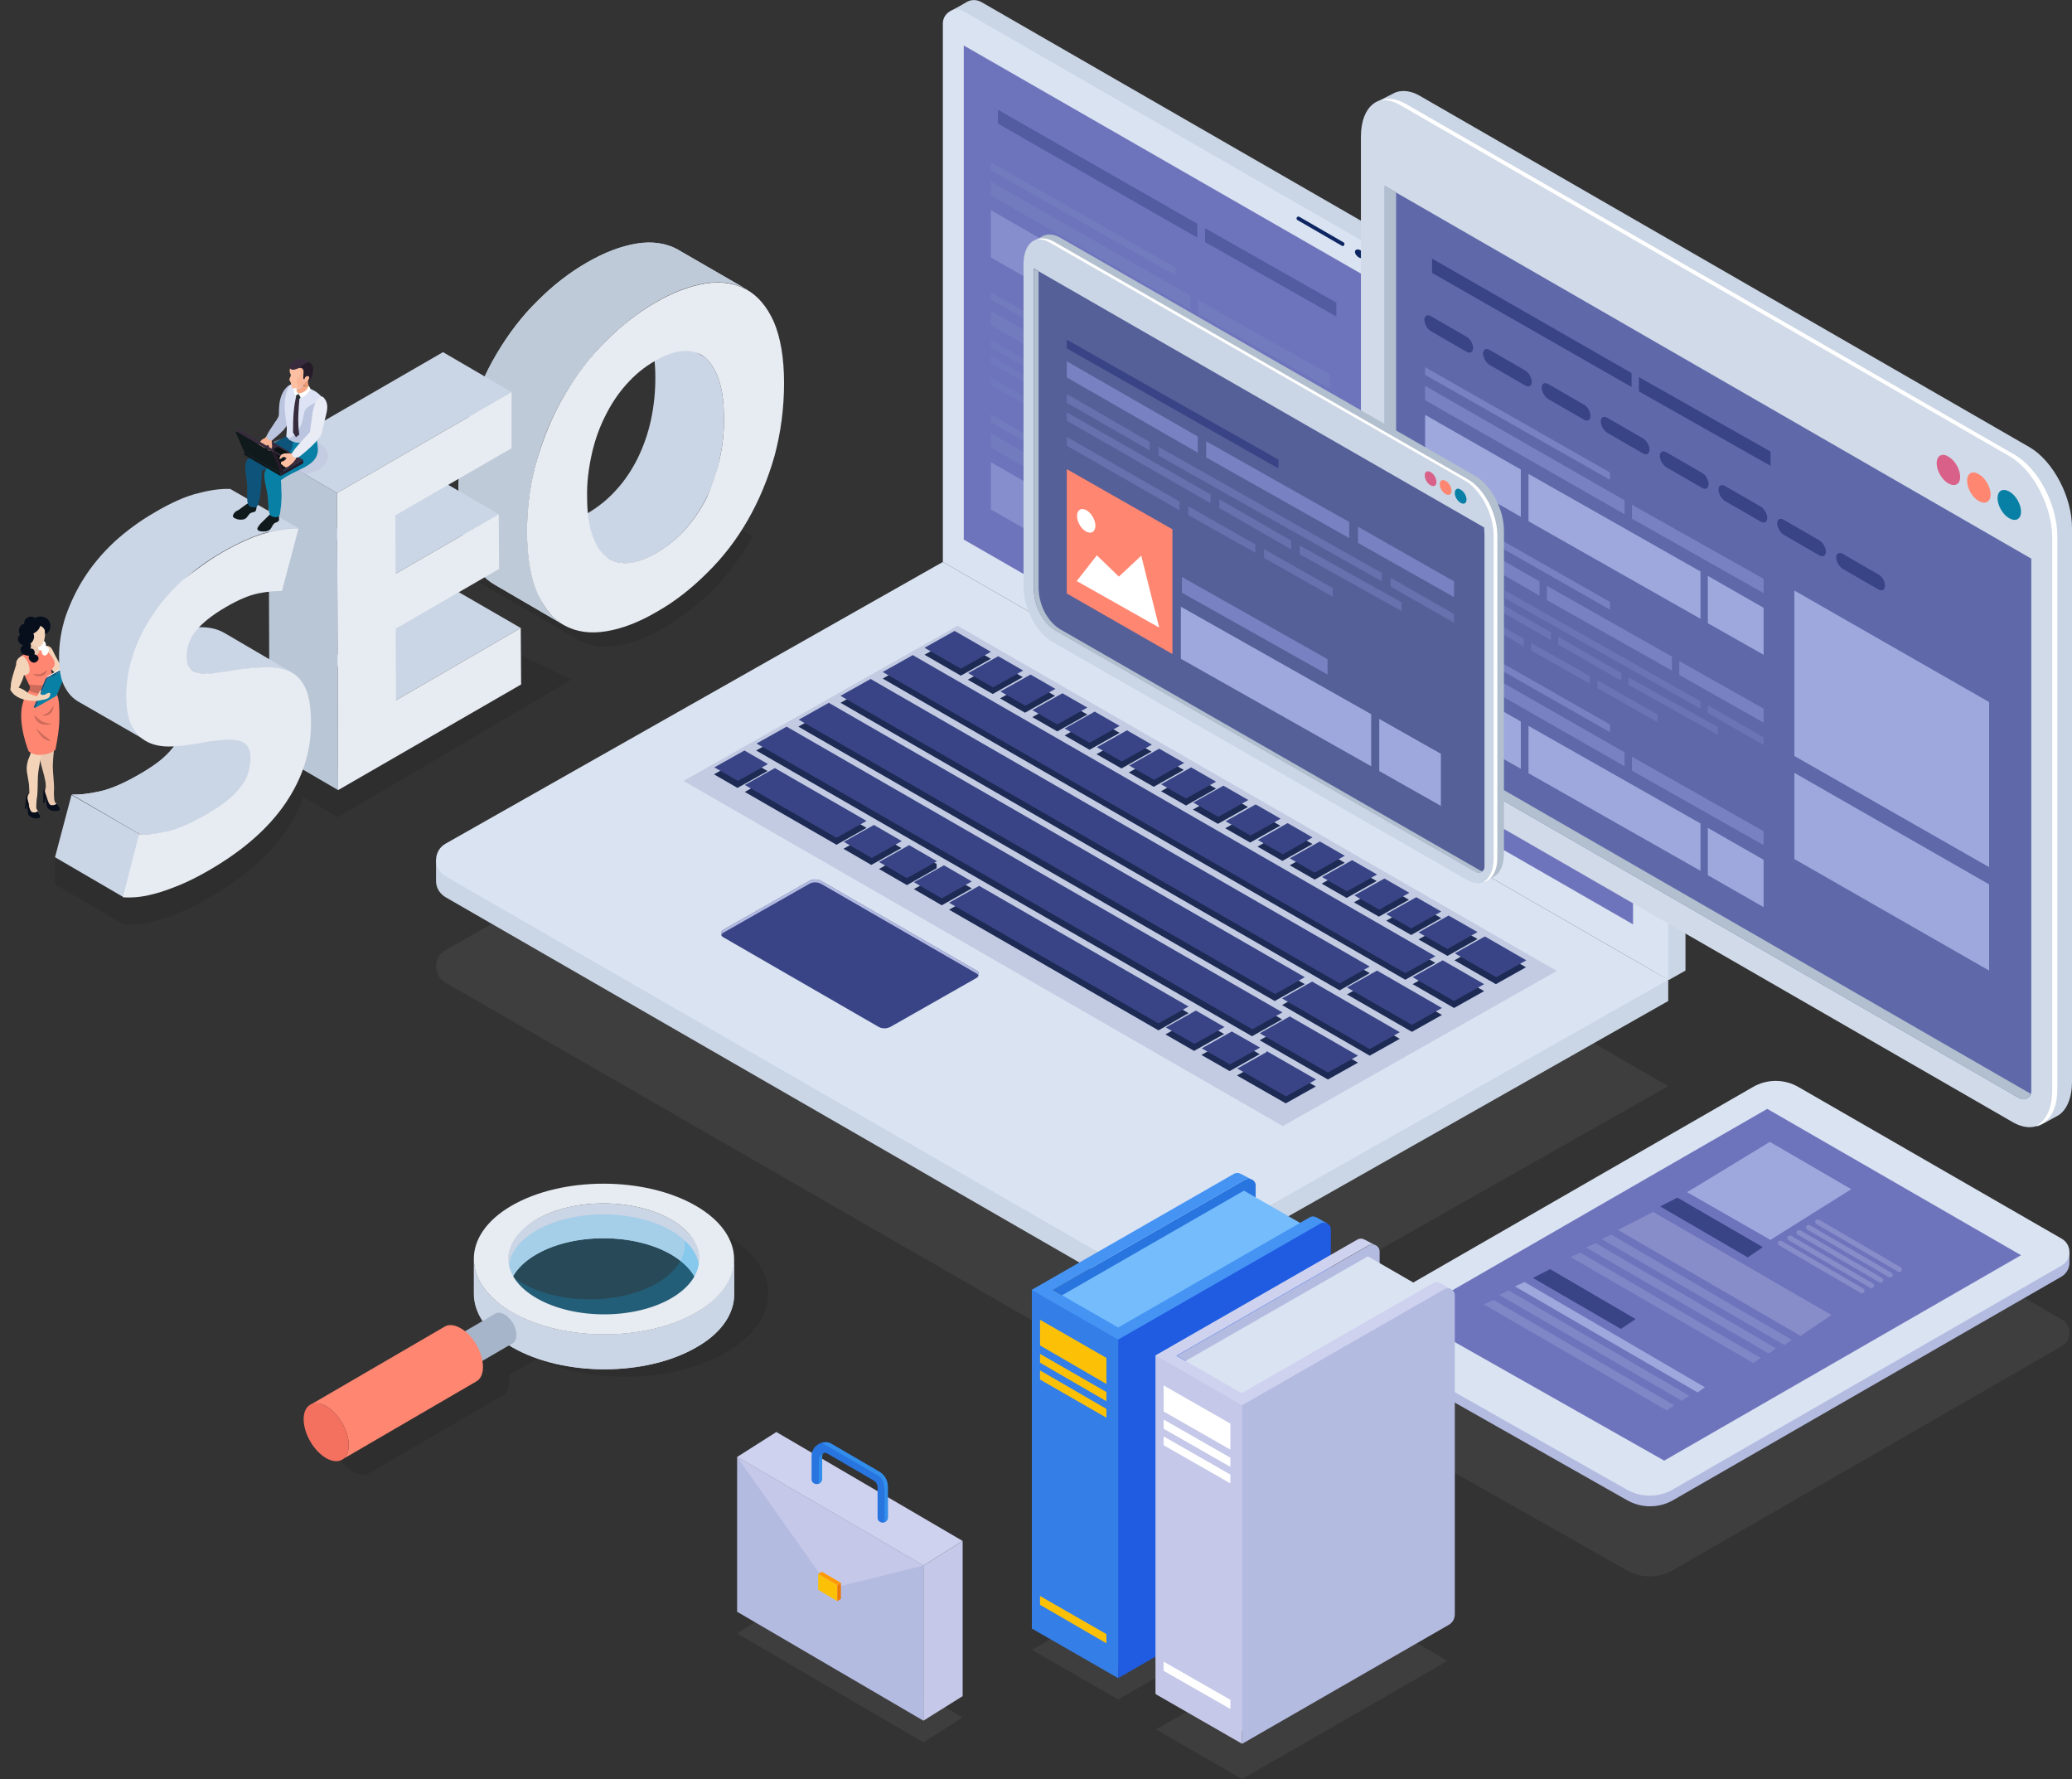 <?xml version="1.0" encoding="utf-8"?>
<!-- Generator: Adobe Illustrator 25.0.0, SVG Export Plug-In . SVG Version: 6.00 Build 0)  -->
<svg version="1.1" id="Layer_1" xmlns="http://www.w3.org/2000/svg" xmlns:xlink="http://www.w3.org/1999/xlink" x="0px" y="0px"
	 viewBox="0 0 565 485" style="enable-background:new 0 0 565 485;" xml:space="preserve">
<rect x="0" y="0" width="565" height="485" fill="#333333" stroke="none"/>
<style type="text/css">
	.st0{opacity:0.25;fill:#606060;}
	.st1{fill:#CAD5E5;}
	.st2{fill:#DAE3F2;}
	.st3{fill:#6E74BC;}
	.st4{opacity:0.5;}
	.st5{fill:#7881C1;}
	.st6{fill:#9EA8DD;}
	.st7{fill:#394486;}
	.st8{opacity:0.15;fill:#394486;}
	.st9{fill:#1D2A54;}
	.st10{fill:#B4BBE1;}
	.st11{fill:#0D2662;}
	.st12{fill:#FFFFFF;}
	.st13{fill:#D1DAE8;}
	.st14{fill:#5F69AA;}
	.st15{fill:#B2BFCE;}
	.st16{fill:#0880A5;}
	.st17{fill:#FF8671;}
	.st18{fill:#D96088;}
	.st19{opacity:0.35;}
	.st20{opacity:0.35;fill:#B4BBE1;}
	.st21{opacity:0.35;fill:#9EA8DD;}
	.st22{fill:#2875DF;}
	.st23{fill:#75BCFC;}
	.st24{fill:#4594F4;}
	.st25{fill:#347EE8;}
	.st26{fill:#FCC106;}
	.st27{fill:#205CE2;}
	.st28{fill:#CED2EF;}
	.st29{fill:#C5C8E8;}
	.st30{fill:#EF770A;}
	.st31{fill:#FF9906;}
	.st32{fill:#328EEA;}
	.st33{fill:#556099;}
	.st34{fill:#EAC9B0;}
	.st35{fill:#F4D4B8;}
	.st36{fill:#070E1C;}
	.st37{fill:#FFC9B6;}
	.st38{opacity:0.2;}
	.st39{fill:#CEC2FF;}
	.st40{fill:#0E547A;}
	.st41{opacity:0.1;}
	.st42{enable-background:new    ;}
	.st43{clip-path:url(#SVGID_2_);enable-background:new    ;}
	.st44{fill:#BFCAD8;}
	.st45{fill:#E7EBF2;}
	.st46{fill:#B9C6D6;}
	.st47{clip-path:url(#SVGID_4_);}
	.st48{opacity:0.5;fill:#BCC5DF;}
	.st49{fill:#10191B;}
	.st50{fill:#BCC5DF;}
	.st51{fill:#F3A984;}
	.st52{fill:#DDE3F4;}
	.st53{fill:#E9ECF5;}
	.st54{fill:#372B3D;}
	.st55{fill:#283032;}
	.st56{fill:#EE9C76;}
	.st57{fill:#F5A783;}
	.st58{fill:#FFBFA2;}
	.st59{fill:#F8B495;}
	.st60{fill:#251B29;}
	.st61{fill:#0D1315;}
	.st62{clip-path:url(#SVGID_8_);enable-background:new    ;}
	.st63{clip-path:url(#SVGID_14_);}
	.st64{clip-path:url(#SVGID_18_);enable-background:new    ;}
	.st65{clip-path:url(#SVGID_20_);enable-background:new    ;}
	.st66{fill:#A6B5C9;}
	.st67{fill:#F47160;}
	.st68{opacity:0.2;fill:#13B7FD;}
</style>
<g>
	<path class="st0" d="M257.1,182.2l197.8,113.9l-138.2,78.3c-3.2,1.8-7.1,1.8-10.2,0L121.5,267.9c-3.5-2-3.4-7,0-8.9L257.1,182.2z"
		/>
	<path class="st1" d="M459.6,117.1v147.5l-4.6,2.6L261.7,150.6L259.2,3c0,0,3.2-1.7,4.3-2.4c1.2-0.7,2.6-0.8,4-0.1l187,107.7
		C457.6,110,459.6,113.4,459.6,117.1z"/>
	<path class="st2" d="M454.9,119.6v147.5L257.1,153.2V6.4c0-2.9,3.2-4.8,5.7-3.3l187,107.7C453,112.6,454.9,116,454.9,119.6z"/>
	<polygon class="st3" points="445.3,117.2 445.3,252 262.8,147.1 262.8,12.4 	"/>
	<g class="st4">
		<g>
			<g>
				<polygon class="st5" points="270.2,44.3 270.2,46.4 320.6,75.1 320.6,73 				"/>
				<polygon class="st5" points="324.6,80.6 270.2,49.5 270.2,53.3 324.6,84.4 				"/>
				<polygon class="st6" points="296.3,72.3 270.2,57.3 270.2,70.2 296.3,85.1 				"/>
				<polygon class="st6" points="298.4,73.4 298.4,86.3 345.3,112.9 345.3,100 				"/>
				<polygon class="st5" points="326.7,85.6 362.6,105.9 362.6,102.1 326.7,81.8 				"/>
				<polygon class="st6" points="347.4,114.1 362.6,122.8 362.6,109.9 347.4,101.2 				"/>
				<polygon class="st7" points="326.5,61 272.1,29.9 272.1,33.7 326.5,64.8 				"/>
				<polygon class="st7" points="328.6,66 364.4,86.3 364.4,82.5 328.6,62.2 				"/>
			</g>
			<g>
				<polygon class="st5" points="270.2,79.7 270.2,81.7 320.6,110.4 320.6,108.3 				"/>
				<polygon class="st5" points="301.4,102.8 270.2,84.8 270.2,88.6 301.4,106.6 				"/>
				<g class="st4">
					<polygon class="st5" points="299.2,121.6 315.2,130.6 315.2,128.5 299.2,119.5 					"/>
					<polygon class="st5" points="304.5,116.6 270.2,97 270.2,99 304.5,118.7 					"/>
					<polygon class="st5" points="290,104.1 270.2,92.6 270.2,94.7 290,106.1 					"/>
					<polygon class="st5" points="345.3,135.4 292.1,105.2 292.1,107.3 345.3,137.5 					"/>
					<polygon class="st5" points="323.7,129.8 323.7,127.7 306.6,117.8 306.6,119.9 					"/>
					<polygon class="st5" points="347.4,136.6 347.4,138.6 362.6,147.3 362.6,145.2 					"/>
					<polygon class="st5" points="325.8,131 350,144.5 350,142.4 325.8,128.9 					"/>
					<polygon class="st5" points="270.2,105 297.1,120.4 297.1,118.3 270.2,102.9 					"/>
					<polygon class="st5" points="317.2,131.8 333.6,141.1 333.6,139 317.2,129.7 					"/>
				</g>
				<g>
					<polygon class="st5" points="337.5,123.2 303.5,104 303.5,107.8 337.5,127 					"/>
					<polygon class="st5" points="339.6,124.4 339.6,128.2 362.6,141.2 362.6,137.4 					"/>
				</g>
			</g>
			<g>
				<polygon class="st5" points="270.2,113 270.2,115.1 320.6,143.8 320.6,141.7 				"/>
				<polygon class="st5" points="324.6,149.3 270.2,118.2 270.2,122 324.6,153.1 				"/>
				<polygon class="st6" points="296.3,141 270.2,126 270.2,138.9 296.3,153.8 				"/>
				<polygon class="st6" points="298.4,142.1 298.4,155 345.3,181.6 345.3,168.8 				"/>
				<polygon class="st5" points="326.7,154.3 362.6,174.6 362.6,170.8 326.7,150.5 				"/>
				<polygon class="st6" points="347.4,182.8 362.6,191.5 362.6,178.6 347.4,169.9 				"/>
			</g>
		</g>
	</g>
	<path class="st1" d="M257.1,158.9l197.8,108.3v5.7l-138.2,78.3c-3.2,1.8-7.1,1.8-10.2,0L121.5,244.6c-1.7-1-2.6-2.7-2.6-4.4
		c0-1.8,0-5.7,0-5.7L257.1,158.9z"/>
	<path class="st2" d="M257.1,153.2l197.8,113.9l-138.2,78.3c-3.2,1.8-7.1,1.8-10.2,0L121.5,238.9c-3.5-2-3.4-7,0-8.9L257.1,153.2z"
		/>
	<polygon class="st8" points="186.4,212.9 261.1,170.6 424.5,264.7 349.8,307 	"/>
	<path class="st9" d="M358.5,239.8l-6.8-3.9l8.2-4.6l6.8,3.9L358.5,239.8z M391.4,262.5l-142.5-82.1l-8.2,4.6l142.5,82.1
		L391.4,262.5z M357.9,230.1l-6.8-3.9l-8.2,4.6l6.8,3.9L357.9,230.1z M349.1,225.1l-6.8-3.9l-8.2,4.6l6.8,3.9L349.1,225.1z
		 M270.2,179.6l-9.9-5.7l-8.2,4.6l9.9,5.7L270.2,179.6z M384.2,245.3l-6.8-3.9l-8.2,4.6l6.8,3.9L384.2,245.3z M393,250.3l-6.8-3.9
		l-8.2,4.6l6.8,3.9L393,250.3z M375.4,240.2l-6.8-3.9l-8.2,4.6l6.8,3.9L375.4,240.2z M287.7,189.7l-6.8-3.9l-8.2,4.6l6.8,3.9
		L287.7,189.7z M296.5,194.8l-6.8-3.9l-8.2,4.6l6.8,3.9L296.5,194.8z M340.3,220l-6.8-3.9l-8.2,4.6l6.8,3.9L340.3,220z M272.1,180.7
		l-8.2,4.6l6.8,3.9l8.2-4.6L272.1,180.7z M305.3,199.8l-6.8-3.9l-8.2,4.6l6.8,3.9L305.3,199.8z M314,204.9l-6.8-3.9l-8.2,4.6
		l6.8,3.9L314,204.9z M331.6,215l-6.8-3.9l-8.2,4.6l6.8,3.9L331.6,215z M322.8,209.9L316,206l-8.2,4.6l6.8,3.9L322.8,209.9z
		 M402.9,256l-7.9-4.5l-8.2,4.6l7.9,4.5L402.9,256z M345.3,288.7l-8,4.5l13.3,7.6l8.2-4.6l-13.6-7.8L345.3,288.7z M343.5,283.6
		l18.6,10.7l8.2-4.6L351.6,279L343.5,283.6z M209.3,210.2l-6.4-3.7l-8.2,4.6l6.4,3.7L209.3,210.2z M349.6,274l23.9,13.8l8.2-4.6
		l-23.9-13.8L349.6,274z M343.5,287.4l-7.7-4.4l-8.2,4.6l7.7,4.4L343.5,287.4z M404.8,257.2l-8.2,4.6l11.3,6.5l8.2-4.6L404.8,257.2z
		 M385.2,268.3l11.3,6.5l8.2-4.6l-11.3-6.5L385.2,268.3z M367.3,271.1l17.7,10.2l8.2-4.6l-17.7-10.2L367.3,271.1z M228.1,230.3
		l8.2-4.6l-25-14.4l-8.2,4.6L228.1,230.3z M245.8,231.2l-7.6-4.4l-8.2,4.6l7.6,4.4L245.8,231.2z M373.5,265.3L237.4,187l-8.2,4.6
		L365.3,270L373.5,265.3z M349.6,277.9L214.4,200l-8.2,4.6l135.2,77.9L349.6,277.9z M355.8,268.3l-129.9-74.8l-8.2,4.6l129.9,74.8
		L355.8,268.3z M324.1,276.2L267,243.4l-8.2,4.6l57.1,32.9L324.1,276.2z M255.4,236.7l0-1.2l-7.5-3.2l-8.2,4.6l7.6,4.4L255.4,236.7z
		 M333.8,281.9l-7.8-4.5l-8.2,4.6l7.8,4.5L333.8,281.9z M265,242.2l-7.6-4.4l-8.2,4.6l7.6,4.4L265,242.2z"/>
	<g>
		<path class="st7" d="M224,240.2l42.3,24.4c0.8,0.4,0.8,1.5,0,2l-23.4,13.3c-1.1,0.6-2.4,0.6-3.4,0l-42.3-24.4
			c-0.8-0.4-0.8-1.5,0-2l23.4-13.3C221.6,239.6,222.9,239.6,224,240.2z"/>
		<path class="st10" d="M266.3,265.4L224,241c-1.1-0.6-2.4-0.6-3.4,0l-23.4,13.3c-0.2,0.1-0.4,0.4-0.5,0.6c-0.2-0.5,0-1.1,0.5-1.4
			l23.4-13.3c1.1-0.6,2.4-0.6,3.4,0l42.3,24.4c0.5,0.3,0.7,0.9,0.5,1.4C266.7,265.7,266.5,265.5,266.3,265.4z"/>
	</g>
	<g>
		<path class="st11" d="M366.4,66.1l-12.1-7c-0.2-0.1-0.5-0.1-0.7,0.2c-0.1,0.2-0.1,0.5,0.2,0.7l12.1,7c0.1,0,0.2,0.1,0.2,0.1
			c0.2,0,0.3-0.1,0.4-0.2C366.7,66.5,366.6,66.2,366.4,66.1z"/>
		<path class="st11" d="M371.9,69.2c-0.3-0.6-1-1.2-1.7-1.2c-0.6,0-0.9,0.5-0.6,1.2c0.3,0.6,1,1.2,1.7,1.2
			C371.9,70.3,372.2,69.8,371.9,69.2z"/>
	</g>
	<path class="st7" d="M358.5,237.9l-6.8-3.9l8.2-4.6l6.8,3.9L358.5,237.9z M391.4,260.7l-142.5-82.1l-8.2,4.6l142.5,82.1
		L391.4,260.7z M357.9,228.3l-6.8-3.9L343,229l6.8,3.9L357.9,228.3z M349.2,223.2l-6.8-3.9l-8.2,4.6l6.8,3.9L349.2,223.2z
		 M270.2,177.7l-9.9-5.7l-8.2,4.6l9.9,5.7L270.2,177.7z M384.3,243.4l-6.8-3.9l-8.2,4.6l6.8,3.9L384.3,243.4z M393,248.5l-6.8-3.9
		l-8.2,4.6l6.8,3.9L393,248.5z M375.5,238.4l-6.8-3.9l-8.2,4.6l6.8,3.9L375.5,238.4z M287.8,187.8l-6.8-3.9l-8.2,4.6l6.8,3.9
		L287.8,187.8z M296.5,192.9l-6.8-3.9l-8.2,4.6l6.8,3.9L296.5,192.9z M340.4,218.1l-6.8-3.9l-8.2,4.6l6.8,3.9L340.4,218.1z
		 M272.2,178.9l-8.2,4.6l6.8,3.9l8.2-4.6L272.2,178.9z M305.3,197.9l-6.8-3.9l-8.2,4.6l6.8,3.9L305.3,197.9z M314.1,203l-6.8-3.9
		l-8.2,4.6l6.8,3.9L314.1,203z M331.6,213.1l-6.8-3.9l-8.2,4.6l6.8,3.9L331.6,213.1z M322.9,208l-6.8-3.9l-8.2,4.6l6.8,3.9
		L322.9,208z M402.9,254.1l-7.9-4.5l-8.2,4.6l7.9,4.5L402.9,254.1z M345.4,286.8l-8,4.5l13.3,7.6l8.2-4.6l-13.6-7.8L345.4,286.8z
		 M343.5,281.7l18.6,10.7l8.2-4.6l-18.6-10.7L343.5,281.7z M209.4,208.3l-6.4-3.7l-8.2,4.6l6.4,3.7L209.4,208.3z M349.6,272.2
		l23.9,13.8l8.2-4.6l-23.9-13.8L349.6,272.2z M343.6,285.6l-7.7-4.4l-8.2,4.6l7.7,4.4L343.6,285.6z M404.9,255.3l-8.2,4.6l11.3,6.5
		l8.2-4.6L404.9,255.3z M385.2,266.4l11.3,6.5l8.2-4.6l-11.3-6.5L385.2,266.4z M367.3,269.2l17.7,10.2l8.2-4.6l-17.7-10.2
		L367.3,269.2z M228.1,228.4l8.2-4.6l-25-14.4l-8.2,4.6L228.1,228.4z M245.9,229.3l-7.6-4.4l-8.2,4.6l7.6,4.4L245.9,229.3z
		 M373.5,263.5l-136.1-78.4l-8.2,4.6l136.1,78.4L373.5,263.5z M349.7,276l-135.2-77.9l-8.2,4.6l135.2,77.9L349.7,276z M355.8,266.4
		L226,191.6l-8.2,4.6L347.7,271L355.8,266.4z M324.1,274.4L267,241.5l-8.2,4.6l57.1,32.9L324.1,274.4z M255.5,234.8l-7.6-4.4
		l-8.2,4.6l7.6,4.4L255.5,234.8z M333.9,280l-7.8-4.5l-8.2,4.6l7.8,4.5L333.9,280z M265,240.3l-7.6-4.4l-8.2,4.6l7.6,4.4L265,240.3z
		"/>
	<g>
		<path class="st12" d="M433,90.6c0-3-4.3-5.5-9.6-5.5c-5.3,0-9.6,2.4-9.5,5.5c0,2.8,3.6,5.1,8.3,5.5l0,1.5
			c-0.9,0.1-1.5,0.6-1.5,1.1l0,5.3c0,0.7,0.9,1.2,2.1,1.2l1.6,0c1.1,0,2.1-0.5,2.1-1.2l0-5.3c0-0.6-0.7-1-1.5-1.2l0-1.5
			C429.5,95.6,433,93.4,433,90.6z"/>
		<g>
			<path class="st13" d="M548.8,305.9l-166.1-95.7c-6.4-3.7-11.6-13.6-11.6-22.2V37.3c0-8.6,5.2-12.5,11.6-8.8l166.1,95.7
				c6.4,3.7,11.6,13.6,11.6,22.2v150.7C560.5,305.7,555.2,309.6,548.8,305.9z"/>
			<path class="st1" d="M553.4,121.9L387.3,26.2c-2.5-1.5-4.9-1.7-6.8-1c-0.2,0.1-4.8,2.4-5,2.6c0,0,0,0,0,0c2-1,4.5-0.8,7.2,0.8
				l166.1,95.7c6.4,3.7,11.6,13.6,11.6,22.2v150.7c0,5.3-2,8.9-5.1,9.9c0.3,0,0.6-0.1,1-0.3c0.1-0.1,5-2.7,5.1-2.8
				c2.2-1.5,3.6-4.7,3.6-9.1V144.1C565.1,135.5,559.8,125.6,553.4,121.9z"/>
			<path class="st12" d="M549.4,124L383.3,28.3c-2.6-1.5-5.1-1.7-7-0.9c1.7-0.3,3.6,0.1,5.6,1.3L548,124.4
				c6.4,3.7,11.6,13.6,11.6,22.2v150.7c0,5-1.8,8.5-4.6,9.7c3.6-0.6,6-4.2,6-10.1V146.2C561,137.6,555.8,127.7,549.4,124z"/>
			<path class="st14" d="M377.6,50.7V188c0,6.7,3.2,13.3,8.4,16.5l164.3,94.7c0.1,0,0.2,0.1,0.3,0.2c1.5,0.8,3.3-0.2,3.3-1.9V152.3
				L377.6,50.7z"/>
			<path class="st15" d="M553.7,298.2c-0.1-0.1-0.2-0.1-0.3-0.2l-164.3-94.7c-5.2-3.3-8.4-9.8-8.4-16.5V52.5l-3.1-1.8V188
				c0,6.7,3.2,13.3,8.4,16.5l164.3,94.7c0.1,0,0.2,0.1,0.3,0.2C551.8,300.1,553.3,299.5,553.7,298.2
				C553.7,298.2,553.7,298.2,553.7,298.2z"/>
			<g>
				<path class="st16" d="M544.7,135.8c0,2,1.4,4.5,3.2,5.5c1.8,1,3.2,0.2,3.2-1.8c0-2-1.4-4.5-3.2-5.5
					C546.1,133,544.7,133.8,544.7,135.8z"/>
				<path class="st17" d="M536.4,131.1c0,2,1.4,4.5,3.2,5.5c1.8,1,3.2,0.2,3.2-1.8c0-2-1.4-4.5-3.2-5.5
					C537.8,128.2,536.4,129,536.4,131.1z"/>
				<path class="st18" d="M528.1,126.3c0,2,1.4,4.5,3.2,5.5c1.8,1,3.2,0.2,3.2-1.8c0-2-1.4-4.5-3.2-5.5
					C529.6,123.4,528.1,124.2,528.1,126.3z"/>
			</g>
		</g>
		<g>
			<path class="st7" d="M399.9,91.8l-9.7-5.6c-1-0.6-1.8-0.1-1.8,1c0,1.1,0.8,2.5,1.8,3.1l9.7,5.6c1,0.6,1.8,0.1,1.8-1
				C401.7,93.7,400.9,92.4,399.9,91.8z"/>
			<path class="st7" d="M415.9,101l-9.7-5.6c-1-0.6-1.8-0.1-1.8,1c0,1.1,0.8,2.5,1.8,3.1l9.7,5.6c1,0.6,1.8,0.1,1.8-1
				C417.7,103,416.9,101.6,415.9,101z"/>
			<path class="st7" d="M431.9,110.3l-9.7-5.6c-1-0.6-1.8-0.1-1.8,1c0,1.1,0.8,2.5,1.8,3.1l9.7,5.6c1,0.6,1.8,0.1,1.8-1
				C433.7,112.2,432.9,110.8,431.9,110.3z"/>
			<path class="st7" d="M448,119.5l-9.7-5.6c-1-0.6-1.8-0.1-1.8,1c0,1.1,0.8,2.5,1.8,3.1l9.7,5.6c1,0.6,1.8,0.1,1.8-1
				C449.8,121.4,449,120.1,448,119.5z"/>
			<path class="st7" d="M464.1,128.9l-9.7-5.6c-1-0.6-1.8-0.1-1.8,1c0,1.1,0.8,2.5,1.8,3.1l9.7,5.6c1,0.6,1.8,0.1,1.8-1
				C465.9,130.8,465.1,129.4,464.1,128.9z M480.1,138.1l-9.7-5.6c-1-0.6-1.8-0.1-1.8,1c0,1.1,0.8,2.5,1.8,3.1l9.7,5.6
				c1,0.6,1.8,0.1,1.8-1C481.9,140,481.1,138.7,480.1,138.1z M496.1,147.3l-9.7-5.6c-1-0.6-1.8-0.1-1.8,1c0,1.1,0.8,2.5,1.8,3.1
				l9.7,5.6c1,0.6,1.8,0.1,1.8-1C497.9,149.3,497.1,147.9,496.1,147.3z M512.2,156.6l-9.7-5.6c-1-0.6-1.8-0.1-1.8,1
				c0,1.1,0.8,2.5,1.8,3.1l9.7,5.6c1,0.6,1.8,0.1,1.8-1C514,158.5,513.2,157.1,512.2,156.6z"/>
		</g>
		<g>
			<g>
				<g>
					<polygon class="st5" points="388.6,100.1 388.6,102.2 439,130.8 439,128.8 					"/>
					<polygon class="st5" points="443,136.4 388.6,105.2 388.6,109.1 443,140.2 					"/>
					<polygon class="st6" points="414.7,128 388.6,113.1 388.6,125.9 414.7,140.9 					"/>
					<polygon class="st6" points="416.8,129.2 416.8,142.1 463.7,168.7 463.7,155.8 					"/>
					<polygon class="st5" points="445,141.4 480.9,161.7 480.9,157.8 445,137.6 					"/>
					<polygon class="st6" points="465.7,169.9 480.9,178.5 480.9,165.7 465.7,157 					"/>
					<polygon class="st7" points="444.9,101.7 390.5,70.5 390.5,74.4 444.9,105.5 					"/>
					<polygon class="st7" points="446.9,106.7 482.8,127 482.8,123.1 446.9,102.8 					"/>
				</g>
				<g>
					<polygon class="st5" points="388.6,135.4 388.6,137.5 439,166.2 439,164.1 					"/>
					<polygon class="st5" points="419.8,158.5 388.6,140.6 388.6,144.4 419.8,162.4 					"/>
					<g class="st4">
						<polygon class="st5" points="417.5,177.3 433.5,186.4 433.5,184.3 417.5,175.3 						"/>
						<polygon class="st5" points="422.9,172.4 388.6,152.7 388.6,154.8 422.9,174.5 						"/>
						<polygon class="st5" points="408.4,159.8 388.6,148.4 388.6,150.5 408.4,161.9 						"/>
						<polygon class="st5" points="463.7,191.2 410.4,161 410.4,163.1 463.7,193.2 						"/>
						<polygon class="st5" points="442.1,185.6 442.1,183.5 424.9,173.6 424.9,175.7 						"/>
						<polygon class="st5" points="465.7,192.3 465.7,194.4 480.9,203.1 480.9,201 						"/>
						<polygon class="st5" points="444.1,186.7 468.4,200.3 468.4,198.2 444.1,184.7 						"/>
						<polygon class="st5" points="388.6,160.8 415.5,176.2 415.5,174.1 388.6,158.7 						"/>
						<polygon class="st5" points="435.6,187.6 452,196.9 452,194.8 435.6,185.5 						"/>
					</g>
					<g>
						<polygon class="st5" points="455.9,179 421.8,159.7 421.8,163.6 455.9,182.8 						"/>
						<polygon class="st5" points="457.9,180.2 457.9,184 480.9,197 480.9,193.2 						"/>
					</g>
				</g>
				<g>
					<polygon class="st5" points="388.6,168.8 388.6,170.9 439,199.6 439,197.5 					"/>
					<polygon class="st5" points="443,205.1 388.6,174 388.6,177.8 443,208.9 					"/>
					<polygon class="st6" points="414.7,196.7 388.6,181.8 388.6,194.7 414.7,209.6 					"/>
					<polygon class="st6" points="416.8,197.9 416.8,210.8 463.7,237.4 463.7,224.5 					"/>
					<polygon class="st5" points="445,210.1 480.9,230.4 480.9,226.6 445,206.3 					"/>
					<polygon class="st6" points="465.7,238.6 480.9,247.3 480.9,234.4 465.7,225.7 					"/>
				</g>
			</g>
		</g>
	</g>
</g>
<g>
	<path class="st0" d="M490.5,318.4l71.7,41.3c2.8,1.6,2.8,5.7,0,7.3l-106.1,61.1c-3.9,2.2-8.6,2.2-12.5,0l-72.4-41
		c-2.8-1.6-2.9-5.7,0-7.3l106.7-61.4C481.8,316.2,486.6,316.2,490.5,318.4z"/>
	<path class="st10" d="M490.5,299.3l73.8,42.1c0,0,0,1.5,0,2.9c0,1.4-0.7,2.8-2.1,3.7L456.2,409c-3.9,2.2-8.6,2.2-12.5,0l-72.4-41
		c-1.4-0.8-2.1-2.2-2.1-3.6c0-1.5,0-3,0-3l108.8-62.2C481.8,297,486.6,297,490.5,299.3z"/>
	<path class="st2" d="M490.5,296.4l71.7,41.3c2.8,1.6,2.8,5.7,0,7.3l-106.1,61.1c-3.9,2.2-8.6,2.2-12.5,0l-72.4-41
		c-2.8-1.6-2.9-5.7,0-7.3l106.7-61.4C481.8,294.1,486.6,294.1,490.5,296.4z"/>
	<polygon class="st3" points="481.9,302.3 551.1,342.2 453.8,398.2 384,358.7 	"/>
	<g>
		<path class="st6" d="M460.1,325l22.7,13c7.2-5.5,6-9.8,1.1-13.2C476.2,319.6,467.3,320.8,460.1,325z"/>
	</g>
	<g class="st19">
		<g>
			<g>
				<path class="st10" d="M507.7,352.6c-0.1,0-0.2,0-0.3-0.1l-22.3-13c-0.3-0.2-0.4-0.6-0.3-0.9c0.2-0.3,0.6-0.4,1-0.3l22.3,13
					c0.3,0.2,0.4,0.6,0.3,0.9C508.2,352.5,508,352.6,507.7,352.6z"/>
			</g>
		</g>
		<g>
			<g>
				<path class="st10" d="M510.3,351.2c-0.1,0-0.2,0-0.3-0.1l-22.3-13c-0.3-0.2-0.4-0.6-0.3-0.9c0.2-0.3,0.6-0.4,1-0.3l22.3,13
					c0.3,0.2,0.4,0.6,0.3,0.9C510.8,351.1,510.5,351.2,510.3,351.2z"/>
			</g>
		</g>
		<g>
			<g>
				<path class="st10" d="M512.8,349.7c-0.1,0-0.2,0-0.3-0.1l-22.3-13c-0.3-0.2-0.4-0.6-0.3-0.9c0.2-0.3,0.6-0.4,1-0.3l22.3,13
					c0.3,0.2,0.4,0.6,0.3,0.9C513.3,349.6,513.1,349.7,512.8,349.7z"/>
			</g>
		</g>
		<g>
			<g>
				<path class="st10" d="M515.4,348.3c-0.1,0-0.2,0-0.3-0.1l-22.3-13c-0.3-0.2-0.4-0.6-0.3-0.9c0.2-0.3,0.6-0.4,1-0.3l22.3,13
					c0.3,0.2,0.4,0.6,0.3,0.9C515.9,348.1,515.6,348.3,515.4,348.3z"/>
			</g>
		</g>
		<g>
			<g>
				<path class="st10" d="M517.9,346.8c-0.1,0-0.2,0-0.3-0.1l-22.3-13c-0.3-0.2-0.4-0.6-0.3-0.9c0.2-0.3,0.6-0.4,1-0.3l22.3,13
					c0.3,0.2,0.4,0.6,0.3,0.9C518.4,346.7,518.2,346.8,517.9,346.8z"/>
			</g>
		</g>
	</g>
	<polygon class="st7" points="452.7,328.9 476.6,342.8 480.7,340 457.4,326.5 	"/>
	<polygon class="st20" points="441.2,335.3 491,364.2 499.4,358.5 450.8,330.4 	"/>
	<polygon class="st21" points="436.7,337.8 486.6,366.7 488.6,365.3 439.4,336.6 	"/>
	<polygon class="st21" points="432.5,340.1 482.3,369 484.3,367.6 435.1,338.9 	"/>
	<polygon class="st21" points="428.3,342.7 478.1,371.6 480.1,370.2 430.9,341.5 	"/>
	<polygon class="st7" points="418,348.4 442,362.3 446,359.6 422.7,346 	"/>
	<polygon class="st6" points="413.1,350.7 462.9,379.6 464.9,378.2 415.7,349.5 	"/>
	<polygon class="st21" points="408.8,353 458.6,381.9 460.6,380.5 411.4,351.8 	"/>
	<polygon class="st21" points="404.6,355.6 454.5,384.5 456.5,383.1 407.3,354.4 	"/>
</g>
<polygon class="st6" points="489.3,206.1 542.4,236.4 542.4,191.4 489.3,161 "/>
<polygon class="st6" points="489.3,234.2 542.4,264.6 542.4,241.1 489.3,210.7 "/>
<polygon class="st6" points="482.8,338 460.1,325 482.6,311.3 504.8,324.2 "/>
<g>
	<polygon class="st0" points="281.4,449.8 304.9,463.3 361,431.1 337.6,417.5 	"/>
	<path class="st22" d="M339.5,321.6l-52.4,30.1l17.8,10.2l37.5-30.5v-8.1C342.5,321.8,340.9,320.9,339.5,321.6z"/>
	<polygon class="st23" points="287.2,354.5 339.2,324.6 358,335.4 305.9,365.3 	"/>
	<path class="st24" d="M359.4,332.1c-0.7-0.4-1.5-0.7-2.3-0.2l-52.2,30l-17.8-10.2l52.4-30.1c0.6-0.3,1.2-0.3,1.7-0.1l0,0
		c0,0-1.8-0.9-2.5-1.3c-0.7-0.4-1.4-0.6-2.2-0.2l-55.1,31.6V444l20.6-11.9v23.7l56.3-32.4c1.1-0.6,1.7-1.7,1.7-2.9l1.8-87.1
		C361.8,333.5,360.2,332.6,359.4,332.1z"/>
	<polygon class="st25" points="304.9,365.2 281.4,351.7 281.4,444 304.9,457.5 	"/>
	<polygon class="st26" points="301.7,370.2 283.6,359.8 283.6,366.8 301.7,377.3 	"/>
	<polygon class="st26" points="301.7,379.5 283.6,369.1 283.6,371.5 301.7,382 	"/>
	<polygon class="st26" points="301.7,384.1 283.6,373.6 283.6,376.1 301.7,386.5 	"/>
	<polygon class="st26" points="301.7,445.5 283.6,435.1 283.6,437.5 301.7,448 	"/>
	<path class="st27" d="M360,333.6l-55.1,31.6v92.3l56.3-32.4c1.1-0.6,1.7-1.7,1.7-2.9v-87C363,333.8,361.3,332.8,360,333.6z"/>
</g>
<g>
	<polygon class="st0" points="315.2,471.5 338.7,485 394.7,452.8 371.4,439.2 	"/>
	<path class="st10" d="M373.3,339.5l-52.4,30.1l17.8,10.2l37.5-30.5v-8.1C376.2,339.7,374.6,338.8,373.3,339.5z"/>
	<polygon class="st2" points="320.9,372.4 373,342.5 391.7,353.3 339.7,383.2 	"/>
	<path class="st28" d="M393.1,350c-0.7-0.4-1.5-0.7-2.3-0.2l-52.2,30l-17.8-10.2l52.4-30.1c0.6-0.3,1.2-0.3,1.7-0.1l0,0
		c0,0-1.8-0.9-2.5-1.3c-0.7-0.4-1.4-0.6-2.2-0.2l-55.1,31.6v92.3l20.6-11.9v23.7l56.3-32.4c1.1-0.6,1.7-1.7,1.7-2.9l1.8-87.1
		C395.6,351.4,393.9,350.5,393.1,350z"/>
	<polygon class="st29" points="338.7,383.1 315.2,369.6 315.2,461.9 338.7,475.4 	"/>
	<polygon class="st12" points="335.5,388.1 317.3,377.7 317.3,384.8 335.5,395.2 	"/>
	<polygon class="st12" points="335.5,397.4 317.3,387 317.3,389.5 335.5,399.9 	"/>
	<polygon class="st12" points="335.5,402 317.3,391.6 317.3,394 335.5,404.4 	"/>
	<polygon class="st12" points="335.5,463.4 317.3,453 317.3,455.5 335.5,465.9 	"/>
	<path class="st10" d="M393.8,351.5l-55.1,31.6v92.3l56.3-32.4c1.1-0.6,1.7-1.7,1.7-2.9v-87C396.7,351.7,395.1,350.7,393.8,351.5z"
		/>
</g>
<g>
	<polygon class="st0" points="201,445.3 251.8,475 262.5,468.2 211.7,438.6 	"/>
	<polygon class="st29" points="262.5,420.1 262.5,462.4 251.8,469.1 251.8,426.8 	"/>
	<polygon class="st28" points="201,397.2 251.8,426.8 262.5,420.1 211.7,390.4 	"/>
	<polygon class="st10" points="251.8,469.1 201,439.4 201,397.2 251.8,426.8 	"/>
	<polygon class="st29" points="201,397.2 226.4,433.1 251.8,426.8 	"/>
	<path class="st22" d="M242.1,405.4v8.3c0,0.6-0.4,1.1-0.9,1.3c-0.1,0.1-0.3,0.1-0.5,0.1c-0.8,0-1.4-0.6-1.4-1.3v-8.3
		c0-0.8-0.4-1.5-1.1-1.9l-12.7-7.4c-0.3-0.2-0.6-0.2-0.9,0c-0.1,0-0.1,0.1-0.2,0.1c0,0,0,0-0.1,0c-0.1,0.2-0.2,0.4-0.2,0.6v6.3
		c0,0.6-0.4,1.1-0.9,1.3c-0.2,0.1-0.3,0.1-0.5,0.1c-0.8,0-1.4-0.6-1.4-1.3V397c0-1.4,0.7-2.6,1.9-3.3c0.3-0.2,0.6-0.3,0.9-0.4
		c0.9-0.3,1.9-0.2,2.8,0.4l12.7,7.4C241.2,402,242.1,403.6,242.1,405.4z"/>
	<polygon class="st30" points="229.3,431.5 229.3,435.9 228.3,436.5 228.3,432.2 	"/>
	<polygon class="st31" points="223.1,429.1 228.3,432.2 229.3,431.5 224.1,428.5 	"/>
	<polygon class="st26" points="228.3,436.5 223.1,433.4 223.1,429.1 228.3,432.2 	"/>
	<path class="st32" d="M242.1,405.4v8.3c0,0.6-0.4,1.1-0.9,1.3v-8.3c0-3-1.2-4.1-1.2-4.1l-15.8-9.2c0.9-0.3,1.9-0.2,2.8,0.4
		l12.7,7.4C241.2,402,242.1,403.6,242.1,405.4z"/>
	<path class="st32" d="M224.4,396.3c-0.1,0.2-0.2,0.4-0.2,0.6v6.3c0,0.6-0.4,1.1-0.9,1.3v-6.4C223.3,397,224.1,396.4,224.4,396.3z"
		/>
</g>
<g>
	<path class="st1" d="M399.9,239.8L287,175c-4.4-2.5-7.9-9.2-7.9-15V72c0-5.8,3.5-8.5,7.9-5.9l112.9,64.8c4.4,2.5,7.9,9.2,7.9,15v88
		C407.9,239.7,404.3,242.4,399.9,239.8z"/>
	<path class="st15" d="M402.2,129.7L289.3,64.9c-1.7-1-3.3-1.2-4.6-0.7c-0.2,0.1-2.4,1.2-2.5,1.3l0,0c1.3-0.7,3.1-0.5,4.9,0.5
		l112.9,64.8c4.4,2.5,7.9,9.2,7.9,15v88c0,3.6-1.4,6-3.5,6.7c0.2,0,0.4-0.1,0.7-0.2c0.1-0.1,2.5-1.4,2.6-1.5c1.5-1,2.4-3.2,2.4-6.2
		v-88C410.1,138.9,406.6,132.2,402.2,129.7z"/>
	<path class="st12" d="M400.3,130.7L287.4,65.9c-1.8-1-3.4-1.2-4.8-0.6c1.1-0.2,2.4,0.1,3.8,0.9L399.4,131c4.4,2.5,7.9,9.2,7.9,15
		v88c0,3.4-1.2,5.7-3.1,6.6c2.4-0.4,4.1-2.9,4.1-6.8v-88C408.2,139.9,404.7,133.2,400.3,130.7z"/>
	<path class="st33" d="M281.9,73.2v87.1c0,4.7,2.2,9.2,5.8,11.5l114.6,65.8c0,0,0.1,0.1,0.2,0.1c1,0.6,2.3-0.2,2.3-1.3v-90.5
		c0-0.7-0.1-1.4-0.1-2.1L281.9,73.2z"/>
	<path class="st15" d="M403.8,237.4c-0.1,0-0.1-0.1-0.2-0.1L289,171.5c-3.6-2.3-5.8-6.8-5.8-11.5V74l-1.3-0.7v87.1
		c0,4.7,2.2,9.2,5.8,11.5l114.6,65.8c0,0,0.1,0.1,0.2,0.1c0.6,0.3,1.3,0.2,1.8-0.2C404.1,237.5,403.9,237.4,403.8,237.4z"/>
	<g>
		<path class="st16" d="M396.7,134.4c0,1,0.7,2.2,1.6,2.7c0.9,0.5,1.6,0.1,1.6-0.9c0-1-0.7-2.2-1.6-2.7
			C397.5,132.9,396.7,133.3,396.7,134.4z"/>
		<path class="st17" d="M392.6,132c0,1,0.7,2.2,1.6,2.7c0.9,0.5,1.6,0.1,1.6-0.9c0-1-0.7-2.2-1.6-2.7
			C393.3,130.6,392.6,131,392.6,132z"/>
		<path class="st18" d="M388.5,129.6c0,1,0.7,2.2,1.6,2.7c0.9,0.5,1.6,0.1,1.6-0.9c0-1-0.7-2.2-1.6-2.7
			C389.2,128.2,388.5,128.6,388.5,129.6z"/>
	</g>
	<g>
		<polygon class="st7" points="290.9,92.6 290.9,95 348.6,127.7 348.6,125.3 		"/>
		<polygon class="st5" points="326.6,119 290.9,98.5 290.9,102.9 326.6,123.4 		"/>
		<g class="st4">
			<polygon class="st5" points="324,140.4 342.3,150.7 342.3,148.4 324,138 			"/>
			<polygon class="st5" points="330.1,134.8 290.9,112.4 290.9,114.7 330.1,137.2 			"/>
			<polygon class="st5" points="313.5,120.5 290.9,107.4 290.9,109.8 313.5,122.8 			"/>
			<polygon class="st5" points="376.8,156.2 315.9,121.8 315.9,124.2 376.8,158.5 			"/>
			<polygon class="st5" points="352.1,149.8 352.1,147.4 332.5,136.1 332.5,138.5 			"/>
			<polygon class="st5" points="379.2,157.5 379.2,159.9 396.5,169.8 396.5,167.4 			"/>
			<polygon class="st5" points="354.4,151.1 382.2,166.6 382.2,164.2 354.4,148.7 			"/>
			<polygon class="st5" points="290.9,121.5 321.6,139.1 321.6,136.7 290.9,119.1 			"/>
			<polygon class="st5" points="344.7,152.1 363.4,162.7 363.4,160.3 344.7,149.7 			"/>
		</g>
		<g>
			<polygon class="st5" points="367.9,142.3 328.9,120.3 328.9,124.7 367.9,146.7 			"/>
			<polygon class="st5" points="370.3,143.6 370.3,148 396.5,162.8 396.5,158.5 			"/>
		</g>
	</g>
	<g>
		<polygon class="st6" points="322,165.4 322,179.6 373.9,208.9 373.9,194.7 		"/>
		<polygon class="st5" points="322.3,161.6 362,183.9 362,179.7 322.3,157.3 		"/>
		<polygon class="st6" points="376.1,210.2 392.9,219.7 392.9,205.5 376.1,196 		"/>
		<g>
			<polygon class="st17" points="319.7,144.3 290.9,127.9 290.9,161.8 319.7,178.3 			"/>
			<g>
				<polygon class="st12" points="311.2,151.5 305.1,157.2 299.1,151.4 293.6,158.4 316.1,171.1 				"/>
				
					<ellipse transform="matrix(0.872 -0.489 0.489 0.872 -31.669 162.978)" class="st12" cx="296.3" cy="142.1" rx="2.1" ry="3.5"/>
			</g>
		</g>
	</g>
</g>
<g>
	<g>
		<path class="st34" d="M15,218.7c-0.2-0.2-0.3-1.4-0.3-2.7c0.2-1.9-0.3-5-0.3-7c0-1.1,0.2-3.7,0.4-5.5c0.2-1.5,0.5-2.8,0.6-4.3
			c0.5-2,0.6-4.1,0.4-6.2c-1.7,0.6-3.5,0.8-5.3,0.8c-0.2,1.5-0.2,3.1,0.1,4.6c0.2,0.9,0.5,1.8,0.8,2.6c0.2,0.6,0.5,1.3,0.5,1.9
			c0,0.8-0.7,2-0.8,2.8c-0.4,2.2,0.5,3.6,1.1,6.5c0.3,1.2,0.3,2,0.3,2.4c-0.2,0.3-0.3,0.4-0.4,0.6c-0.4,0.7,0.2,1.4,0.5,2
			c0.3,0.6,0.1,2.3,0.5,2.6c0.4,0.3,1.7,1.1,2.5,0.7C16.3,220.2,15.6,219.2,15,218.7z"/>
		<path class="st35" d="M24.2,179.3c-0.6,0.7-1.2,1.1-1.5,1c-0.3,0,0.1-0.5,0.3-1c0.2-0.5-0.3-0.4-0.7,0.2c-0.4,0.6-0.2,1.3-0.5,1.5
			c-0.3,0.2-2.1,0.8-3,1c-0.4,0.1-1.2,0.3-1.6,0.4c-0.6-0.9-2.1-3.5-2.9-5.2c-0.9-2-3.3-0.8-3.3-0.8l1.7,4.7c0,0,2.6,2.6,3.6,3.8
			c0.5,0.6,1.2,0.4,2.4,0.2c1.2-0.3,3.1-2,4.2-2.8c0.7-0.5,2.6-1.1,2.7-2.4C25.6,178.4,24.8,178.5,24.2,179.3z"/>
		<g>
			<path class="st36" d="M11.9,216.3c0.4,1.2,0.9,3.1,0.9,3.6c0.1,0.5,0.9,1.3,2.5,1.2c1.5-0.1,1-0.8,0.6-1.4
				c-0.2-0.3-0.3-0.5-0.5-0.7c0,0-0.2,0.5-0.9,0.5c-0.6,0.1-0.9,0-1.2-0.6c-0.3-0.6-0.8-2.4-1-2.9c-0.2-0.5,0.2-1.4,0.2-1.4s0,0,0,0
				C12.1,215.1,11.6,215.4,11.9,216.3z"/>
			<path class="st36" d="M11.8,216.1v2.7c0,0,0.1,0.1,0.2,0.1c0.1,0,0.2,0,0.2-0.1v-2.1L11.8,216.1z"/>
		</g>
		<path class="st35" d="M10,220.6c-0.2-0.2-0.1-1.5,0-2.7c0.4-1.8,0.2-5,0.4-7c0.1-1.1,0.6-3.7,1-5.5c0.4-1.5,0.8-2.7,1.1-4.2
			c0.7-2,1-4,1-6.1c-1.7,0.4-3.6,0.4-5.4,0.2c-0.4,1.5-0.5,3-0.4,4.6c0.1,0.9,0.3,1.8,0.5,2.7c0.2,0.7,0.3,1.3,0.3,2
			c0,0.8-0.7,2.1-0.9,2.8c-0.7,2.5-0.1,3.4,0.3,6.4c0.1,1.2,0.1,2,0.1,2.5c-0.3,0.3-0.4,0.4-0.5,0.6c-0.5,0.7,0.1,1.4,0.3,2
			c0.3,0.6-0.1,2.3,0.2,2.7c0.4,0.3,1.5,1.3,2.5,1C11.1,222.3,10.5,221.2,10,220.6z"/>
		<g>
			<path class="st36" d="M7.1,218c0.3,1.2,0.5,3.1,0.5,3.7c0,0.5,0.8,1.4,2.3,1.4c1.5,0.1,1-0.7,0.8-1.3c-0.1-0.3-0.3-0.5-0.4-0.7
				c0,0-0.3,0.4-0.9,0.4c-0.6,0-0.9-0.1-1.2-0.8c-0.3-0.6-0.6-2.5-0.7-3c-0.1-0.5,0.3-1.4,0.3-1.4s0,0,0,0
				C7.4,216.8,6.9,217,7.1,218z"/>
			<path class="st36" d="M7.1,217.7l-0.3,2.7c0,0,0.1,0.1,0.2,0.1c0.1,0,0.2,0,0.2-0.1l0.2-2L7.1,217.7z"/>
		</g>
		<path class="st17" d="M15.5,189.3c-0.6-1.2-1.4-1.9-1.3-2.8c0-1.2,0.1-2.7-0.3-3.8c0.3-0.5,1.4-1,0.9-2.5c-0.3-0.8-1-1.6-1.2-1.9
			c-0.4-0.5-1-1.3-1.7-1.8c-0.6-0.4-0.9-0.2-1.5,0.1c-0.1,0-2.3,0.8-3.9,1.8c-0.3,0.2-0.9,0.6-1.1,0.8c-0.5,0.6-0.4,1.1-0.4,1.7
			c0,0,1.8,3.3,2.7,5.3c0.3,0.7,0.7,1.1,0.2,2c-0.6,1.2-1.2,1.6-1.8,3.9c-1.3,5.4,1.7,12.7,1.7,12.7s1.3,1.2,3.4,1
			c2.8-0.2,3.9-1.4,3.9-1.4s1.1-5,1.1-8.7C16.2,193.3,16.2,190.7,15.5,189.3z"/>
		<path class="st12" d="M12.5,176.2c0.1-0.4,0-0.9-0.3-1.3c-0.4-0.5-1.2-0.9-1.8-0.5c0,0,0,0,0,0c-0.5,0.1-0.8,0.6-0.8,1
			c-0.4,1.1,0.8,2.1,1.8,1.9c-0.1,0.3-0.1,0.7,0.1,0.9c0.2,0.5,0.8,0.7,1.2,0.3c0.5-0.4,0.7-1.1,0.6-1.7
			C13.1,176.5,12.8,176.3,12.5,176.2z"/>
		<path class="st34" d="M8.8,178.7c0.6,0.1,1,0,1.5-0.4c0.4-0.3,0.4-0.7,0.5-1c-0.2-0.2-0.5-0.5-0.5-1c0-0.3,0.1-0.7,0.1-1
			c-0.5-0.2-1-0.6-1.6-0.6c-0.3,0-0.8-0.9-1.1-1c0.3,0.7,0.1,1.8,0,2.2c-0.1,0.5-0.2,1.6-0.5,2.1C7.4,178.2,8.3,178.6,8.8,178.7z"/>
		<path class="st35" d="M12.3,172.2c-0.1-0.8-0.3-1.8-1-2.3c-0.6-0.5-1.3-0.5-2-0.4c-1.2,0.2-2.1,2-1.8,3.6c0.3,1.4,1.2,3.2,2.8,3.3
			C12,176.5,12.4,173.4,12.3,172.2z"/>
		<path class="st37" d="M9.1,172.8c0,0-0.7-0.7-0.9-0.2c-0.3,0.6,0.3,1.6,0.7,1.4C9.3,173.9,9.1,172.8,9.1,172.8z"/>
		<path class="st36" d="M13,168.8c-0.9-0.8-2.5-1-3.5-0.3c-0.5-0.5-1.3-0.5-1.9-0.2c-0.7,0.3-1.1,1.1-1,1.8c-1.3,0.1-1.9,2-1.1,2.9
			c-0.4,0.3-0.6,0.8-0.6,1.3c0.1,0.8,0.7,1.4,1.4,1.6c-0.5,0.4-0.9,1-0.6,1.7c0.3,0.9,1.4,1.1,2.2,1.2c0,0,0,0,0,0
			c-0.2,0.6,0.1,1.2,0.5,1.5c0.5,0.5,1.2,0.4,1.6,0.1c0.5-0.4,0.7-1,0.3-1.5c-0.1-0.1-0.5-0.5-0.9-0.5c0.3-0.9-0.3-1.7-1.1-1.6
			c0.2-0.5,0.2-0.9,0-1.3c0.6-0.5,1-1.2,1-2c0-0.3-0.1-0.6-0.2-0.8c0.9-0.4,1.6-1.1,1.9-2.1c0.4,0.2,0.8,0.5,1,0.8
			c0.3,0.4,0.3,1.2,0.3,1.5C14.1,172.2,14.1,169.9,13,168.8z"/>
		<path class="st38" d="M7.8,186.6l0,1.7c0,0,2.3,1,4,0.8c2.1-0.3,2.7-1.2,2.7-1.2l-0.4-2c0,0-0.2,0.7-2,0.9
			C10.2,186.9,7.8,186.6,7.8,186.6z"/>
		<path class="st38" d="M9.3,194.9c0,0,0.4,2.1,2.1,2.5c1.7,0.4,2.7,0,2.7,0s-1.9-0.3-2.8-0.8C10.6,196.1,9.3,194.9,9.3,194.9z"/>
		<path class="st38" d="M11.5,194.9c0,0,1.2-0.1,2-1c0.8-0.9,1.1-1.7,1.1-1.7s0.1,1.8-1.1,2.5C12.3,195.4,11.5,194.9,11.5,194.9z"/>
		<path class="st38" d="M9.8,198.5c0,0,1,2.1,2.4,3c0.8,0.5,1.7,0.5,1.7,0.5s-0.7-0.7-1.7-1.3C11.3,200,9.8,198.5,9.8,198.5z"/>
		<path class="st38" d="M9,183.7c0,0,1.5,0.3,2.2,0c0.7-0.3,1.7-1,1.7-1s-0.3,1.3-1.7,1.6C9.8,184.6,9,183.7,9,183.7z"/>
		<g>
			<polygon class="st39" points="12.9,184.4 13.3,184.6 10.5,191.1 10.1,190.9 			"/>
			<polygon class="st12" points="18.1,181.8 17.8,181.6 12.9,184.4 13.3,184.6 			"/>
			<polygon class="st16" points="15.4,189.7 9.6,193 12.9,185.1 18.7,181.8 			"/>
			<polygon class="st40" points="12.5,184.9 12.9,185.1 9.6,193 9.2,192.8 			"/>
			<polygon class="st40" points="18.7,181.8 18.3,181.6 12.5,184.9 12.9,185.1 			"/>
		</g>
		<path class="st35" d="M13.5,188.9c-0.4-0.1-0.9,0.3-1.3,0.5c-0.4,0.1-1,0-1.1-0.1c-0.2-0.2,0.2-0.8,0.1-1.1
			c-0.1-0.2-0.2-0.1-0.5,0.5c-0.3,0.5-0.3,0.8-0.6,1.1c0,0-1.9-0.4-2.6-1c-1.5-1.2-2.4-1.3-2.4-1.3s1.2-2.2,1.4-3.4
			c0.7-0.2,1.9-0.1,1.5-2.2c-0.4-2.2-1.8-3.1-1.8-3.1s-1.9,0.4-1.8,2.4c-0.6,2.1-1,3.1-1.2,4.1c-0.3,1-0.2,1.6-0.3,2.2
			c-0.2,0.6,0,0.8,0.7,1.6c0.4,0.5,1.6,1.3,3.2,1.7c0.6,0.2,3.1,0.4,3.8,0.2c0.7-0.2,2.1-0.2,2.8-0.9
			C13.6,189.7,14,189.1,13.5,188.9z"/>
	</g>
	<g>
		<path class="st41" d="M130.9,172.2v7.6H71.6v33.7H45c-0.3,0.3-0.6,0.5-0.9,0.8c-1.5,1.3-3.3,2.6-5.5,3.8c-4.5,2.6-8.2,4.2-11.3,5
			c-1.5,0.4-3,0.6-4.3,0.8c-0.5,0.1-1,0.1-1.4,0.1c-0.3,0-0.6,0-0.9,0c-0.4,0-5.3,9.6-5.7,9.6v7.5l18.7,10.9c0.9,0.1,2.1,0.1,3.5,0
			c1.4-0.1,3.1-0.4,5-0.9c1.9-0.5,4.2-1.2,6.7-2.3c2.5-1,5.3-2.4,8.4-4.2c9.3-5.4,16.2-11.5,20.8-18.3c2-2.9,3.5-5.9,4.6-9l9.4,5.5
			l63.7-37.5l-13.9-6.7L130.9,172.2z"/>
		<path class="st41" d="M183,131.9l-6.7,12.8H154v14.2l-16.1-9.2l-10.5,7.2l30,17.4c0,0,0,0-0.1,0c0.2,0.1,0.3,0.2,0.5,0.3
			c3,1.6,6.5,2.1,10.5,1.4c4-0.6,8.2-2.2,12.7-4.8c4.6-2.7,8.9-6,13-10c4-4,7.5-8.5,10.4-13.5c0.3-0.4,0.5-0.9,0.8-1.4L183,131.9z"
			/>
		<g class="st42">
			<path class="st1" d="M196.1,103.8c-0.9-2.7-2.1-4.8-3.7-6.2c-0.4-0.3-0.8-0.6-1.2-0.8l-18.7-10.9c0.4,0.2,0.8,0.5,1.2,0.8
				c1.6,1.4,2.8,3.4,3.7,6.2c0.9,2.7,1.3,6.1,1.3,10.1c0,4-0.4,7.8-1.2,11.5c-0.8,3.7-2,7.1-3.6,10.4c-1.6,3.2-3.5,6.1-5.9,8.7
				c-2.3,2.6-5,4.7-7.9,6.4c-3,1.7-5.6,2.6-7.9,2.7c-1.8,0.1-3.3-0.3-4.6-1.1l18.7,10.9c1.3,0.8,2.9,1.1,4.6,1.1
				c2.3-0.1,4.9-1,7.9-2.7c2.9-1.7,5.5-3.8,7.9-6.4c2.3-2.6,4.3-5.5,5.9-8.7c1.6-3.2,2.8-6.7,3.6-10.4c0.8-3.7,1.3-7.5,1.2-11.5
				C197.4,109.9,197,106.6,196.1,103.8z"/>
			<g>
				<defs>
					<path id="SVGID_1_" d="M153.6,170.3l-18.7-10.9c-3-1.7-5.4-4.6-7.1-8.6c-1.8-4.2-2.8-9.8-2.8-16.7c0-6.9,0.9-13.6,2.8-19.9
						c1.9-6.4,4.4-12.3,7.6-17.7c3.2-5.4,6.9-10.3,11.2-14.5c4.2-4.2,8.7-7.7,13.4-10.4c4.8-2.8,9.4-4.5,13.6-5.2
						c4.3-0.7,8-0.1,11.2,1.6c0.1,0.1,0.2,0.1,0.3,0.2L203.8,79c-0.1-0.1-0.2-0.1-0.3-0.2c-3.2-1.7-6.9-2.3-11.2-1.6
						c-4.3,0.7-8.8,2.4-13.6,5.2c-4.7,2.7-9.1,6.2-13.4,10.4c-4.2,4.2-7.9,9.1-11.2,14.5c-3.2,5.4-5.8,11.3-7.6,17.7
						c-1.9,6.4-2.8,13-2.8,19.9c0,6.9,1,12.5,2.8,16.7C148.2,165.7,150.6,168.6,153.6,170.3z"/>
				</defs>
				<use xlink:href="#SVGID_1_"  style="overflow:visible;fill:#BFCAD8;"/>
				<clipPath id="SVGID_2_">
					<use xlink:href="#SVGID_1_"  style="overflow:visible;"/>
				</clipPath>
				<g class="st43">
					<path class="st44" d="M153.6,170.3l-18.7-10.9c-3-1.7-5.4-4.6-7.1-8.6c-1.8-4.2-2.8-9.8-2.8-16.7c0-6.9,0.9-13.6,2.8-19.9
						c1.9-6.4,4.4-12.3,7.6-17.7c3.2-5.4,6.9-10.3,11.2-14.5c4.2-4.2,8.7-7.7,13.4-10.4c4.8-2.8,9.4-4.5,13.6-5.2
						c4.3-0.7,8-0.1,11.2,1.6c0.1,0.1,0.2,0.1,0.3,0.2L203.8,79c-0.1-0.1-0.2-0.1-0.3-0.2c-3.2-1.7-6.9-2.3-11.2-1.6
						c-4.3,0.7-8.8,2.4-13.6,5.2c-4.7,2.7-9.1,6.2-13.4,10.4c-4.2,4.2-7.9,9.1-11.2,14.5c-3.2,5.4-5.8,11.3-7.6,17.7
						c-1.9,6.4-2.8,13-2.8,19.9c0,6.9,1,12.5,2.8,16.7C148.2,165.7,150.6,168.6,153.6,170.3L153.6,170.3z"/>
				</g>
			</g>
			<g>
				<path class="st45" d="M211,87.7c1.8,4.2,2.8,9.8,2.8,16.7c0,6.9-0.9,13.6-2.6,19.9c-1.8,6.3-4.2,12.1-7.3,17.5
					c-3.1,5.4-6.8,10.2-11.1,14.4c-4.3,4.3-8.9,7.9-13.9,10.7c-4.8,2.8-9.3,4.5-13.6,5.2c-4.3,0.7-8,0.2-11.2-1.5
					c-3.2-1.7-5.7-4.7-7.6-8.9c-1.8-4.2-2.8-9.8-2.8-16.7c0-6.9,0.9-13.6,2.8-19.9c1.9-6.4,4.4-12.3,7.6-17.7
					c3.2-5.4,6.9-10.3,11.2-14.5c4.2-4.2,8.7-7.7,13.4-10.4c4.8-2.8,9.4-4.5,13.6-5.2c4.3-0.7,8-0.1,11.2,1.6
					C206.6,80.6,209.1,83.5,211,87.7z M196.2,125.4c0.8-3.7,1.3-7.5,1.2-11.5c0-4-0.4-7.3-1.3-10.1c-0.9-2.7-2.1-4.8-3.7-6.2
					c-1.6-1.4-3.6-2-5.9-1.9c-2.3,0.1-5,1-7.9,2.7c-3,1.7-5.6,3.9-7.9,6.5c-2.3,2.6-4.2,5.5-5.8,8.8c-1.6,3.2-2.8,6.7-3.6,10.4
					c-0.8,3.7-1.3,7.5-1.2,11.4c0,4,0.4,7.3,1.3,10c0.9,2.7,2.1,4.8,3.7,6.1c1.6,1.4,3.6,2,5.9,1.9c2.3-0.1,4.9-1,7.9-2.7
					c2.9-1.7,5.5-3.8,7.9-6.4c2.3-2.6,4.3-5.5,5.9-8.7C194.1,132.5,195.3,129.1,196.2,125.4L196.2,125.4z"/>
			</g>
		</g>
		<g class="st42">
			<g>
				<polygon class="st1" points="108,190.9 89.3,180 123.3,160.4 142,171.2 				"/>
			</g>
			<g>
				<polygon class="st1" points="107.9,156.4 89.2,145.6 117.3,129.3 136,140.2 				"/>
			</g>
			<g>
				<polygon class="st46" points="92.2,215.4 73.5,204.5 73.2,123.5 91.9,134.4 				"/>
			</g>
			<g>
				<polygon class="st1" points="91.9,134.4 73.2,123.5 120.8,96 139.5,106.9 				"/>
			</g>
			<g>
				<polygon class="st45" points="139.5,106.9 139.5,122.2 107.8,140.5 107.9,156.4 136,140.2 136.1,155.1 107.9,171.4 108,190.9 
					142,171.2 142.1,186.6 92.2,215.4 91.9,134.4 				"/>
			</g>
		</g>
		<g class="st42">
			<g>
				<polygon class="st1" points="33.7,244.6 15,233.7 19.5,216.7 38.2,227.5 				"/>
			</g>
			<g>
				<defs>
					<path id="SVGID_3_" d="M48,191.5l18.7,10.9c1.3,0.8,2,2.2,2,4.2c0,1.2-0.2,2.5-0.5,3.7c-0.3,1.2-0.9,2.4-1.8,3.7
						c-0.9,1.3-2,2.5-3.5,3.8c-1.5,1.3-3.3,2.6-5.5,3.8c-4.5,2.6-8.2,4.2-11.3,5c-3.1,0.7-5.7,1-7.8,0.9l-18.7-10.9
						c2.1,0.1,4.7-0.2,7.8-0.9c3.1-0.7,6.9-2.4,11.3-5c2.2-1.3,4.1-2.6,5.5-3.8c1.5-1.3,2.6-2.5,3.5-3.8c0.9-1.2,1.5-2.5,1.8-3.7
						c0.3-1.2,0.5-2.4,0.5-3.7C49.9,193.7,49.3,192.3,48,191.5z"/>
				</defs>
				<use xlink:href="#SVGID_3_"  style="overflow:visible;fill:#CAD5E5;"/>
				<clipPath id="SVGID_4_">
					<use xlink:href="#SVGID_3_"  style="overflow:visible;"/>
				</clipPath>
				<g class="st47">
					<path class="st1" d="M38.2,227.5l-18.7-10.9c2.1,0.1,4.7-0.2,7.8-0.9c3.1-0.7,6.9-2.4,11.3-5c2.2-1.3,4.1-2.6,5.5-3.8
						c1.5-1.3,2.6-2.5,3.5-3.8c0.9-1.2,1.5-2.5,1.8-3.7c0.3-1.2,0.5-2.4,0.5-3.7c0-2.1-0.7-3.5-2-4.2l18.7,10.9c1.3,0.8,2,2.2,2,4.2
						c0,1.2-0.2,2.5-0.5,3.7c-0.3,1.2-0.9,2.4-1.8,3.7c-0.9,1.3-2,2.5-3.5,3.8c-1.5,1.3-3.3,2.6-5.5,3.8c-4.5,2.6-8.2,4.2-11.3,5
						C42.9,227.3,40.3,227.7,38.2,227.5L38.2,227.5z"/>
				</g>
			</g>
			<path class="st1" d="M61.1,172.5c-0.1,0-0.1-0.1-0.2-0.1c-1.8-1-4.1-1.5-6.8-1.4c-2.7,0-5.9,0.3-9.6,0.9
				c-1.8,0.3-3.4,0.6-4.8,0.7c-1.5,0.2-2.7,0.2-3.9,0c-0.7-0.1-1.3-0.3-1.8-0.6L52.8,183c0.5,0.3,1.1,0.5,1.8,0.6
				c1.1,0.2,2.4,0.2,3.9,0c1.5-0.2,3.1-0.4,4.8-0.7c3.7-0.6,6.9-0.9,9.6-0.9c2.7,0,5,0.4,6.8,1.4c0.1,0,0.1,0.1,0.2,0.1L61.1,172.5z
				"/>
			<path class="st1" d="M62.8,133.3c-2.2-0.1-5.1,0.2-8.5,1.1c-3.5,0.8-7.6,2.6-12.3,5.4c-4,2.3-7.6,5-10.8,7.9
				c-3.2,3-5.9,6.2-8.1,9.6c-2.2,3.4-3.9,7-5.2,10.7c-1.2,3.7-1.8,7.4-1.8,11.2c0,3.7,0.6,6.6,1.8,8.5c0.9,1.6,2.1,2.8,3.5,3.6
				L40,202c-1.4-0.8-2.5-2-3.5-3.6c-1.2-1.9-1.7-4.8-1.8-8.5c0-3.7,0.6-7.5,1.8-11.2c1.2-3.7,2.9-7.3,5.2-10.7
				c2.2-3.4,4.9-6.6,8.1-9.6c3.2-3,6.8-5.6,10.8-7.9c4.7-2.7,8.8-4.5,12.3-5.4c3.5-0.8,6.3-1.2,8.5-1.1L62.8,133.3z"/>
			<g>
				<path class="st45" d="M60.6,150.6c4.7-2.7,8.8-4.5,12.3-5.4c3.5-0.8,6.3-1.2,8.5-1.1l-4.5,17c-2,0-4.2,0.2-6.6,0.7
					c-2.4,0.5-5.3,1.7-8.7,3.7c-3.8,2.2-6.5,4.4-8.2,6.5c-1.7,2.2-2.5,4.5-2.5,7c0,1.5,0.3,2.6,0.9,3.2c0.6,0.7,1.5,1.1,2.6,1.3
					c1.1,0.2,2.4,0.2,3.9,0c1.5-0.2,3.1-0.4,4.8-0.7c3.7-0.6,6.9-0.9,9.6-0.9c2.7,0,5,0.4,6.8,1.4c1.8,1,3.1,2.6,4,4.8
					c0.9,2.2,1.3,5.3,1.3,9.2c0,7.6-2.3,14.8-6.9,21.6c-4.6,6.8-11.5,12.9-20.8,18.3c-3.1,1.8-5.9,3.2-8.4,4.2
					c-2.5,1-4.7,1.8-6.7,2.3c-1.9,0.5-3.6,0.8-5,0.9c-1.4,0.1-2.6,0.1-3.5,0l4.4-17.1c2.1,0.1,4.7-0.2,7.8-0.9
					c3.1-0.7,6.9-2.4,11.3-5c2.2-1.3,4.1-2.6,5.5-3.8c1.5-1.3,2.6-2.5,3.5-3.8c0.9-1.2,1.5-2.5,1.8-3.7c0.3-1.2,0.5-2.4,0.5-3.7
					c0-2.6-1.1-4.2-3.3-4.7c-2.2-0.5-5.9-0.2-11.2,0.8c-2.3,0.4-4.6,0.7-6.9,0.8c-2.3,0.1-4.4-0.2-6.2-1c-1.8-0.8-3.3-2.1-4.5-4.1
					c-1.2-1.9-1.7-4.8-1.8-8.5c0-3.7,0.6-7.5,1.8-11.2c1.2-3.7,2.9-7.3,5.2-10.7c2.2-3.4,4.9-6.6,8.1-9.6
					C53.1,155.6,56.6,152.9,60.6,150.6z"/>
			</g>
		</g>
	</g>
	<g>
		<path class="st48" d="M86.8,120.7c3.5,2,3.5,5.3,0,7.3c-3.5,2-9.1,2-12.6,0c-3.5-2-3.5-5.3,0-7.3
			C77.7,118.7,83.3,118.7,86.8,120.7z"/>
		<g>
			<g>
				<g>
					<g>
						<g>
							<path class="st49" d="M68.8,136.5c-1.3,0.7-2.5,1.6-3.7,2.5c-0.3,0.2-0.7,0.3-1,0.6c-0.2,0.2-0.6,0.7-0.6,1.1
								c0,0.5,1,0.8,1.4,0.9c0.5,0.1,1,0.1,1.5,0c0.5-0.1,0.8-0.4,1.1-0.8c0.3-0.4,0.5-0.8,1-1c0.4-0.2,0.9-0.1,1.2-0.5
								c0.1-0.2,0.2-0.4,0.2-0.6c0.1-0.4,0-0.8,0.1-1.2c0.1-0.3,0.2-0.6,0.1-0.9c0-0.3-0.3-0.5-0.6-0.5c-0.3-0.1-0.6,0-0.8,0.2
								L68.8,136.5z"/>
							<path class="st50" d="M78.3,114.7c0.6-1.4,1.2-3.2,1.9-5.5c0.2-0.6,0.3-1.3,0.3-1.9c0-0.7-0.2-1.2-0.5-1.8
								c-0.1-0.3-0.3-0.6-0.6-0.6c-0.3-0.1-0.5,0.1-0.8,0.3c-1.3,1-2,2.6-2.3,4.2c-0.3,1.5-0.2,3.2-0.3,4.7c0,0.3,0.1,2.7,1,2.3
								C77.5,116,78,115.4,78.3,114.7z"/>
							<path class="st50" d="M78,113.3c-0.3-0.2-1.5-0.7-1.7-0.4c-0.1,0.2-0.9,1.7-1.5,2.6c0.8,0.6,1.6,1.3,2.3,2
								c1-1.2,1.8-2.4,1.8-3.3C78.9,113.8,78.4,113.6,78,113.3z"/>
							<path class="st49" d="M74.6,139.4c-1.1,0.9-2.2,2-3.2,3c-0.3,0.3-0.6,0.6-0.8,0.9c-0.2,0.3-0.5,0.7-0.4,1
								c0.1,0.5,1.1,0.6,1.4,0.6c0.5,0,1,0,1.5-0.2c0.5-0.2,0.7-0.5,1-1c0.2-0.4,0.4-0.8,0.8-1.1c0.4-0.2,0.9-0.3,1.1-0.6
								c0.1-0.2,0.1-0.4,0.1-0.6c0-0.4-0.1-0.8-0.1-1.2c0-0.3,0.1-0.6,0-0.9c-0.1-0.3-0.4-0.4-0.6-0.4c-0.3,0-0.6,0.1-0.8,0.3
								L74.6,139.4z"/>
							<path class="st51" d="M86.3,117.1L86.3,117.1c-0.1,0.5-0.1,1.1-0.1,1.6C86.2,118.2,86.2,117.6,86.3,117.1z"/>
							<path class="st51" d="M86.1,118.7c0,0.3,0,0.6,0,1c0,0,0,0,0,0C86.1,119.3,86.1,119,86.1,118.7z"/>
							<path class="st40" d="M82.7,119.8c0-0.2-0.1-0.4-0.2-0.6c-0.5-0.9-3.8-0.6-4.5-0.2c-2.8,1.4-9.4,5.4-10.2,6
								c0,0-0.1,0.1-0.1,0.1c-0.2,0.1-0.4,0.3-0.5,0.6c-0.2,0.4-0.3,1-0.3,1.5c0,0.1,0,0.2,0,0.3c0,0.8,0.1,1.6,0.2,2.4
								c0.1,0.9,0.3,1.8,0.3,2.7c0,1,0,2,0,2.9c0,0.6,0,1.2,0.2,1.8c0.1,0.3,0.2,0.6,0.4,0.7c0.3,0.2,0.7,0.3,1,0.3
								c0.2,0,0.5,0,0.7,0c0.8-0.3,0.8-1.3,1-2c0.1-0.6,0.3-1.2,0.3-1.9c0.2-1.2,0.2-2.5,0.3-3.7c0-0.8,0.1-1.5,0.1-2.3
								c0.7-0.3,1.4-0.7,2-1c1.9-0.9,3.9-1.5,5.8-2.4c0.6-0.3,1.2-0.6,1.7-1C82.1,123,82.8,121.4,82.7,119.8z"/>
							<path class="st16" d="M86.6,121.5c-0.1-0.5-0.2-2.4-0.6-2.7c-0.3-0.2-1.7,0.4-2,0.4c-3.1,0.5-3.6,0.5-4.1,0.9
								c-0.1,2.4-0.5,2.8-1.8,3.6c-0.6,0.4-4.9,3.7-5.4,4.1c-0.1,0.1-0.2,0.2-0.2,0.3c-0.1,0.1-0.1,0.2-0.2,0.3
								c-0.2,0.5-0.3,1-0.2,1.5c0,0.1,0,0.2,0,0.3c0.1,0.8,0.2,1.6,0.4,2.4c0.2,0.9,0.4,1.8,0.5,2.7c0.1,1,0.1,2,0.2,2.9
								c0.1,0.6,0.1,1.2,0.3,1.8c0.1,0.3,0.2,0.6,0.5,0.7c0.3,0.2,0.7,0.2,1,0.3c0.2,0,0.5,0,0.7-0.1c0.8-0.3,0.7-1.4,0.8-2.1
								c0.1-0.6,0.2-1.3,0.2-1.9c0.1-1.2,0.1-2.5,0-3.7c0-0.8,0-1.5-0.1-2.3c0.5-0.3,1-0.7,1.5-1C82.4,127.4,87.4,126.5,86.6,121.5z
								"/>
							<path class="st52" d="M86.3,106.9c-0.9-0.6-2.8-1.5-4.6-2c-2.5-0.8-2.9,0.1-3.6,2.2c-0.7,1.9-0.5,5-0.2,7
								c0.2,1.1,0.3,2.1,0.3,3.2c0,0.4-0.1,0.8-0.1,1.2c0,0.2-0.1,0.4,0,0.5c0.1,0.2,0.4,0.4,0.6,0.6c0.8,0.7,1.8,1,2.8,1.1
								c1.4,0.1,3-0.2,4.3-0.6c0.3-0.1,0.6-0.2,0.8-0.4c0.2-0.2,0.2-0.5,0.2-0.7c0.1-0.8,0.2-1.7,0.2-2.5c0-0.4,0-0.8,0-1.1
								c0-0.6,0.2-1.1,0.3-1.7c0.2-0.8,0.3-1.5,0.5-2.3c0.1-0.4,0.2-0.7,0.3-1.1c0.1-0.3,0.2-0.5,0.2-0.8
								C88.1,108.3,87.1,107.5,86.3,106.9z"/>
							<path class="st50" d="M82.9,112.6c-0.5,2.7-1.1,5.4-3.7,6.7c-0.2,0.1-0.4,0.2-0.6,0.4c0.8,0.6,1.7,0.9,2.7,1
								c1.4,0.1,3-0.2,4.3-0.6c0.3-0.1,0.6-0.2,0.8-0.4c0.2-0.2,0.2-0.5,0.2-0.7c0.1-0.8,0.2-1.7,0.2-2.5c0-0.4,0-0.8,0-1.1
								c0-0.6,0.2-1.1,0.3-1.7c0.2-0.8,0.3-1.5,0.5-2.3c0.1-0.4,0.2-0.7,0.3-1.1c0.1-0.3,0.2-0.5,0.2-0.8c0-0.2,0-0.3-0.1-0.4
								c-0.4,0.2-0.9,0.3-1.3,0.5C85.2,110.1,83.3,110.9,82.9,112.6z"/>
						</g>
					</g>
					<g>
						<g>
							<path class="st53" d="M87.7,118c0.4-1.4,0.8-3.3,1.4-5.7c0.1-0.6,0.2-1.3,0.1-1.9c-0.1-0.7-0.3-1.2-0.7-1.7
								c-0.2-0.3-0.4-0.5-0.7-0.6c-0.3,0-0.5,0.2-0.7,0.3c-1.2,1.1-1.7,2.8-1.9,4.4c-0.1,1.5-0.5,2.9-0.6,4.4c0,0.3-0.1,0.6,0,0.9
								c0.2,1.4,1.1,2.1,2,1.6C87,119.5,87.4,118.8,87.7,118z"/>
						</g>
					</g>
					<g>
						<g>
							<path class="st54" d="M81.6,118.5c-0.3,0.2-0.6,0.5-0.9,0.7c-0.4-0.6-0.4-0.7-0.8-1.3c0-3.6,0.1-7,1-10.4
								c0.3,0.2,0.5,0.4,0.8,0.6C81.4,111.5,81.1,114.9,81.6,118.5z"/>
						</g>
						<path class="st55" d="M80.6,107.5C80.6,107.5,80.6,107.5,80.6,107.5c0,0.2,0.1,0.3,0.1,0.4c0.1,0.2,0.2,0.4,0.3,0.6
							c0.1,0.1,0.1,0.2,0.2,0.3c0.1,0.1,0.3,0,0.4-0.1c0.1-0.1,0.4-0.2,0.3-0.4c0-0.1-0.1-0.3-0.1-0.4c-0.1-0.3-0.2-0.6-0.5-0.8
							c-0.3-0.2-0.5,0.1-0.7,0.3C80.7,107.4,80.6,107.5,80.6,107.5z"/>
						<path class="st56" d="M84.4,106c0-0.7-0.5-0.9-0.4-2.3c0-0.5,0.6-1.1-0.8-1.1c-0.4,0-0.7,0.1-1.1,0.2
							c-1.2,0.4-1.4,0.7-1.5,3.2c1-0.1,2-1.3,3-0.6c0.3,0.2,0.5,0.5,0.6,0.8C84.4,106.2,84.4,106.1,84.4,106z"/>
						<path class="st57" d="M83.8,105.5c-1.1-0.7-2,0.5-3,0.6c0,0,0,0.1,0,0.1c-0.1,1.8,3.4,1.9,3.6,0.1
							C84.2,106,84,105.7,83.8,105.5z"/>
						<path class="st12" d="M81.4,107.3c-0.1,0.2-0.4,0.3-0.5,0.4c-0.1,0.1-0.2,0.2-0.3,0.1c-0.1,0-0.2-0.2-0.2-0.3
							c-0.3-0.6-0.4-1.4-0.4-2.1c0-0.2,0-0.5,0.2-0.6c0.2-0.1,0.4-0.2,0.6-0.1c0.2,0.1,0.3,0.5,0.2,0.7
							C80.6,106.2,80.9,106.9,81.4,107.3z"/>
						<path class="st12" d="M81.3,107.3c0,0,0.3,0.5,0.7,0.9c0.1,0.1,0.2,0.2,0.3,0.2c0.6-0.2,2-1.4,2.3-2.1
							c0.1-0.3-0.1-0.6-0.2-0.8c0,0-0.2-0.3-0.3-0.3c0,0-0.2,0.6-0.4,0.9C83.2,106.8,82.3,107.2,81.3,107.3z"/>
						<path class="st58" d="M79.4,99.7c-0.3,0.4-0.4,0.9-0.4,1.4c0,0.2,0,0.4,0.1,0.6c0.1,0.2,0.2,0.4,0.2,0.6
							c0,0.3-0.2,0.5-0.3,0.8c-0.1,0.2-0.1,0.5,0,0.7c0,0.1,0.1,0.2,0.2,0.3c0.3,0.5,0,1.3,0.6,1.7c0.1,0.1,0.3,0.1,0.5,0.1
							c0.2,0,1.2-0.3,1.6-0.4c0.4-0.2,0.8-0.7,1.1-1c0.2-0.3,0.6-0.6,0.8-0.9c0-0.1-0.1-0.1,0-0.2c0.1,0,0.1-0.4,0.2-0.4
							c0.1,0,0.2-0.1,0.3-0.1c0.1-0.1,0.2,0.2,0.2,0.1c0.2-0.6,0.4-1.3,0.4-2c0-0.6,0-1.1-0.4-1.7c-0.3-0.4-0.7-0.7-1.2-0.9
							c-0.7-0.3-1.5-0.3-2.2,0C80.4,98.7,79.8,99.1,79.4,99.7z"/>
						<path class="st59" d="M84.9,101c0-0.6,0-1.1-0.4-1.7c-0.3-0.4-0.7-0.7-1.2-0.9c-0.4-0.2-0.9-0.2-1.3-0.2
							c-0.7,1.3,0.3,3.1-0.4,4.5c-0.2,0.3-0.7,0.6-0.7,1c-0.2,0.7,0.6,1.4,0.2,2.1c0.3-0.1,0.7-0.2,0.9-0.3c0.4-0.2,0.8-0.7,1.1-1
							c0.2-0.3,0.6-0.6,0.8-0.9c0-0.1-0.1-0.1,0-0.2c0.1,0,0.1-0.4,0.2-0.4c0.1,0,0.2-0.1,0.3-0.1c0.1-0.1,0.2,0.2,0.2,0.1
							C84.7,102.3,84.9,101.7,84.9,101z"/>
						<path class="st54" d="M85.3,100.9c0-1.8-1.2-2.1-1.2-2.1s-0.5-0.9-2-0.9c-0.8,0-1.5,0.3-2.1,0.7c0,0-0.1,0-0.1,0
							c-0.3,0.2-0.6,0.4-0.8,0.8c-0.6,0.9,0.2,1.5,1.1,1.4c0.4-0.1,0.8-0.3,1.2-0.4c0.3-0.1,0.6-0.2,0.9,0c0.3,0.1,0.4,0.4,0.5,0.7
							c0.1,0.6-0.1,1.3-0.1,1.9c0,0.1,0,0.2,0.1,0.3c0.1,0.2,0.4,0.1,0.5,0c0.1-0.1,0.2-0.2,0.2-0.3c0.1-0.1,0.2-0.2,0.3-0.2
							c0.2,0,0.4,0.1,0.4,0.3c0,0.2,0,0.3,0,0.5c0,0-0.1,0.3,0,0.3C84.2,103.9,85.3,102.8,85.3,100.9z"/>
						<path class="st60" d="M81.8,100.3c0.2,0,0.3,0,0.5,0c0.3,0.1,0.4,0.4,0.5,0.7c0.1,0.6-0.1,1.3-0.1,1.9c0,0.1,0,0.2,0.1,0.3
							c0.1,0.2,0.4,0.1,0.5,0c0.1-0.1,0.2-0.2,0.2-0.3c0.1-0.1,0.2-0.2,0.3-0.2c0.2,0,0.4,0.1,0.4,0.3c0,0.2,0,0.3,0,0.5
							c0,0-0.1,0.3,0,0.3c0.1,0,1.2-1.1,1.2-3c0-1.8-1.2-2.1-1.2-2.1s-0.5,0.1-1.2,0.5C82.3,99.7,81.8,100.3,81.8,100.3z"/>
						<path class="st58" d="M84.1,103.5c-0.2,0.3-0.6,0.5-0.9,0.3c-0.2-0.2-0.2-0.6,0-0.9c0.2-0.3,0.6-0.5,0.9-0.3
							C84.4,102.7,84.4,103.2,84.1,103.5z"/>
						<path class="st51" d="M83.9,102.9c0.1,0.1,0.1,0.2,0,0.3c-0.1,0.1-0.3,0.1-0.3,0.2c0,0,0,0.1-0.1,0.1c-0.1,0-0.1,0-0.1-0.1
							c0-0.1,0-0.1,0.1-0.2c0,0,0.1-0.1,0.1-0.1c0-0.1,0-0.1,0-0.2C83.6,102.9,83.8,102.8,83.9,102.9z"/>
					</g>
				</g>
			</g>
			<g>
				<g>
					<g>
						<g class="st42">
							<g>
								<polygon class="st49" points="66.6,123.2 66.6,124 76.5,129.8 76.5,129 								"/>
							</g>
							<g>
								<polygon class="st60" points="76.5,129 76.5,129.8 82.7,126.3 82.7,125.4 								"/>
							</g>
							<g>
								<g>
									<polygon class="st54" points="66.6,123.2 76.5,129 82.7,125.4 72.8,119.6 									"/>
									<polygon class="st61" points="74.3,122.6 77,124.2 78.5,123.3 75.8,121.8 									"/>
									<polygon class="st61" points="80,126.4 70.9,121.1 67.7,122.9 76.7,128.2 									"/>
								</g>
							</g>
						</g>
					</g>
				</g>
			</g>
			<g>
				<g>
					<g>
						<path class="st59" d="M73.8,120.9c-0.1,0.2-0.4,0.6-0.5,0.7c-0.1,0.1,0-0.4-0.2-0.4c-0.3,0-0.6,0.2-0.8,0
							c-0.2-0.1-0.3-0.3-0.5-0.5c-0.1-0.2-0.2-0.4-0.2-0.6c0-0.1,0-0.2,0.1-0.2c0,0,0.1-0.1,0.1-0.1c0.2-0.2,0.5-0.4,0.7-0.7
							c0.1,0,0.1-0.1,0.2-0.1c0.1,0,0.2-0.1,0.3-0.1c0.3,0,0.7,0.1,0.9,0.4c0.1,0.1,0.2,0.3,0.3,0.4c0,0.1-0.1,0.3-0.1,0.4
							C74,120.4,73.9,120.7,73.8,120.9z"/>
						<path class="st59" d="M74.1,120.3c0,0.4,0,0.7,0.1,1.1c0,0.1,0,0.3,0,0.4c0,0.1-0.1,0.2-0.1,0.3c0,0.1-0.1,0.2-0.1,0.3
							c-0.1,0.3-0.4,0.4-0.6,0.6c-0.1,0.1-0.2,0.1-0.3,0.2c-0.1,0-0.2,0-0.2-0.1c0,0,0-0.1,0-0.1c0-0.1,0-0.2,0.1-0.3
							c0.1-0.1,0.2-0.2,0.3-0.3c0.1-0.2,0.1-0.4,0.1-0.6c-0.1-0.2-0.2-0.4-0.3-0.6c-0.1-0.2-0.1-0.4,0-0.6c0-0.1,0.1-0.1,0.1-0.2
							c0.1-0.1,0.3-0.3,0.4-0.3c0.1-0.1,0.3-0.1,0.5,0C74.1,120,74.1,120.1,74.1,120.3z"/>
					</g>
					<path class="st59" d="M72.4,120.7c0.2-0.1,0.6,0.3,0.6,0.5c0.1,0.3-0.2,0-0.6,0.6c-0.1,0.2-0.2,0.3-0.3,0.5
						c0,0.1,0,0.3-0.2,0.4c-0.1,0-0.2,0-0.3-0.1c0,0.2-0.3,0-0.4-0.2c-0.1-0.4-0.4,0-0.5-0.7c0,0-0.1,0-0.1,0
						c-0.5-0.4,0.5-1.5,0.9-1.9C72.5,119.1,72.6,120.3,72.4,120.7z"/>
				</g>
				<path class="st50" d="M77.1,117.4c-0.7-0.7-1.1-2-1.9-2.6c-0.7,1-2.1,3.1-2.5,4c-0.4,0.8,1.2,1.6,1.6,1.2
					C74.6,119.6,76.3,118.4,77.1,117.4z"/>
				<g>
					<path class="st58" d="M78.5,124c-0.2,0.1-0.6,0.4-0.8,0.6c-0.1,0.1,0.5,0,0.5,0.2c0,0.3-0.2,0.6,0,0.9c0.2,0.2,0.3,0.4,0.5,0.5
						c0.2,0.1,0.5,0.2,0.7,0.2c0.1,0,0.2,0,0.3-0.1c0.1,0,0.1-0.1,0.1-0.1c0.2-0.3,0.5-0.6,0.7-0.8c0.1-0.1,0.1-0.1,0.1-0.2
						c0-0.1,0.1-0.2,0.1-0.3c0-0.4-0.2-0.7-0.5-1c-0.1-0.1-0.3-0.3-0.5-0.3c-0.2,0-0.3,0.1-0.5,0.1C79.1,123.8,78.8,123.9,78.5,124z
						"/>
					<path class="st58" d="M79.3,123.6c-0.4,0-0.8,0-1.2,0c-0.2,0-0.3,0-0.5,0c-0.1,0-0.2,0.1-0.3,0.1c-0.1,0-0.2,0.1-0.3,0.1
						c-0.3,0.1-0.5,0.4-0.6,0.7c-0.1,0.1-0.1,0.2-0.2,0.4c0,0.1,0,0.2,0.1,0.2c0,0,0.1,0,0.1,0c0.1,0,0.2-0.1,0.3-0.1
						c0.1-0.1,0.2-0.2,0.3-0.3c0.2-0.2,0.5-0.2,0.7-0.1c0.2,0.1,0.4,0.2,0.7,0.3c0.2,0.1,0.5,0.1,0.7,0c0.1,0,0.1-0.1,0.2-0.2
						c0.1-0.1,0.3-0.3,0.4-0.5c0.1-0.2,0.1-0.3,0-0.5C79.6,123.6,79.4,123.6,79.3,123.6z"/>
				</g>
				<path class="st53" d="M80.5,124.8c0.5,0.1,1-0.2,1.4-0.5c0.9-0.7,5.5-4.5,5.8-6.2c0.1-0.4-0.4-0.7-0.8-1
					c-0.3-0.3-1.8,0.1-2.1,0.4c-0.4,0.5-3.8,3.9-4.9,5.6c-0.2,0.2-0.3,0.5-0.3,0.7C79.5,124.2,80.1,124.7,80.5,124.8z"/>
				<path class="st58" d="M78.8,125.5c0.1-0.2-0.4-0.7-0.5-0.7c-0.3-0.1,0,0.2-0.7,0.7c-0.2,0.1-0.4,0.3-0.6,0.3
					c-0.2,0-0.3,0.1-0.4,0.2c0,0.1,0,0.2,0.1,0.3c-0.2,0,0,0.4,0.2,0.4c0.4,0.1,0.1,0.5,0.8,0.5c0,0,0,0.1,0,0.1
					c0.4,0.5,1.6-0.6,2.1-1.1C80.6,125.4,79.3,125.2,78.8,125.5z"/>
			</g>
			<g>
				<g class="st42">
					<g>
						<g>
							<defs>
								<path id="SVGID_5_" d="M65.2,117.2l-0.7,0.4c0.1,0,0.1,0,0.2,0l0.7-0.4C65.3,117.2,65.2,117.2,65.2,117.2z"/>
							</defs>
							<clipPath id="SVGID_6_">
								<use xlink:href="#SVGID_5_"  style="overflow:visible;"/>
							</clipPath>
						</g>
						<g>
							<defs>
								<path id="SVGID_7_" d="M65.2,117.2l-0.7,0.4c0.1,0,0.1,0,0.2,0l0.7-0.4C65.3,117.2,65.2,117.2,65.2,117.2z"/>
							</defs>
							<use xlink:href="#SVGID_7_"  style="overflow:visible;fill:#372B3D;"/>
							<clipPath id="SVGID_8_">
								<use xlink:href="#SVGID_7_"  style="overflow:visible;"/>
							</clipPath>
							<g class="st62">
								<path class="st54" d="M64.6,117.7l0.7-0.4c0,0-0.1,0-0.1,0L64.6,117.7C64.5,117.6,64.6,117.7,64.6,117.7L64.6,117.7z"/>
								<path class="st54" d="M64.5,117.6l0.7-0.4c0,0-0.1,0-0.1,0l-0.7,0.4C64.4,117.6,64.5,117.6,64.5,117.6L64.5,117.6z"/>
								<polygon class="st54" points="64.4,117.7 65.2,117.2 65.2,117.2 64.4,117.7 64.4,117.7 								"/>
							</g>
						</g>
						<g>
							<defs>
								<path id="SVGID_9_" d="M65.2,117.2l-0.7,0.4c0.1,0,0.1,0,0.2,0l0.7-0.4C65.3,117.2,65.2,117.2,65.2,117.2z"/>
							</defs>
							<clipPath id="SVGID_10_">
								<use xlink:href="#SVGID_9_"  style="overflow:visible;"/>
							</clipPath>
						</g>
					</g>
					<g>
						<g>
							<polygon class="st54" points="74,123.1 74.7,122.7 65.4,117.2 64.6,117.7 							"/>
						</g>
					</g>
					<g>
						<g>
							<defs>
								<path id="SVGID_11_" d="M74.3,123.6l0.7-0.4c0-0.2-0.1-0.4-0.3-0.5l-0.7,0.4C74.1,123.2,74.3,123.4,74.3,123.6z"/>
							</defs>
							<clipPath id="SVGID_12_">
								<use xlink:href="#SVGID_11_"  style="overflow:visible;"/>
							</clipPath>
						</g>
						<g>
							<defs>
								<path id="SVGID_13_" d="M74.3,123.6l0.7-0.4c0-0.2-0.1-0.4-0.3-0.5l-0.7,0.4C74.1,123.2,74.3,123.4,74.3,123.6z"/>
							</defs>
							<use xlink:href="#SVGID_13_"  style="overflow:visible;fill:#372B3D;"/>
							<clipPath id="SVGID_14_">
								<use xlink:href="#SVGID_13_"  style="overflow:visible;"/>
							</clipPath>
							<g class="st63">
								<path class="st54" d="M74.1,123.3l0.7-0.4c0-0.1-0.1-0.1-0.1-0.1l-0.7,0.4C74,123.2,74.1,123.2,74.1,123.3L74.1,123.3z"/>
								<path class="st54" d="M74.2,123.4L75,123c0-0.1-0.1-0.1-0.1-0.2l-0.7,0.4C74.2,123.3,74.2,123.4,74.2,123.4L74.2,123.4z"/>
							</g>
						</g>
						<g>
							<defs>
								<path id="SVGID_15_" d="M74.3,123.6l0.7-0.4c0-0.2-0.1-0.4-0.3-0.5l-0.7,0.4C74.1,123.2,74.3,123.4,74.3,123.6z"/>
							</defs>
							<clipPath id="SVGID_16_">
								<use xlink:href="#SVGID_15_"  style="overflow:visible;"/>
							</clipPath>
						</g>
					</g>
					<g>
						<path class="st49" d="M64.6,117.7c-0.2-0.1-0.3,0-0.3,0.2l2.3,5.3l9.9,5.8l-2.2-5.3c0,0-0.1-0.3-0.3-0.5L64.6,117.7z"/>
					</g>
					<g>
						<g>
							<polygon class="st60" points="76.5,129 77.3,128.5 75,123 74.2,123.4 							"/>
						</g>
					</g>
				</g>
			</g>
		</g>
	</g>
</g>
<g>
	<path class="st41" d="M198.1,336.8c-15.2-8.8-39.9-8.8-55.1,0c-13.1,7.6-14.9,19.2-5.5,27.9l-3.5,2c-0.4-0.3-0.8-0.6-1.2-0.9
		c-1.7-1-3.3-1.1-4.4-0.4l-36.6,21.3c0,0,0,0,0,0c-1.1,0.6-1.8,2-1.8,3.9c0,3.9,2.7,8.6,6.1,10.6c1.8,1,3.3,1.1,4.5,0.4
		c0,0-0.1,0-0.1,0.1l36.6-21.3c1.1-0.6,1.8-2,1.8-3.9c0-0.5,0-1.1-0.1-1.6l7.6-4.4c15.3,7,37.5,6.4,51.6-1.8
		C213.3,359.8,213.3,345.6,198.1,336.8z"/>
	<g>
		<g class="st42">
			<g class="st42">
				<defs>
					<path id="SVGID_17_" class="st42" d="M190.7,343.3l0,9.5c0-3.9-2.6-7.8-7.7-10.8c-10.2-5.9-26.7-5.9-36.8,0
						c-5,2.9-7.6,6.8-7.6,10.6l0-9.5c0-3.8,2.5-7.7,7.6-10.6c10.1-5.9,26.6-5.9,36.8,0C188.2,335.6,190.8,339.4,190.7,343.3z"/>
				</defs>
				<use xlink:href="#SVGID_17_"  style="overflow:visible;fill:#CAD5E5;"/>
				<clipPath id="SVGID_18_">
					<use xlink:href="#SVGID_17_"  style="overflow:visible;"/>
				</clipPath>
				<g class="st64">
					<path class="st1" d="M190.7,343.3l0,9.5c0-1.8-0.6-3.7-1.7-5.4l0-9.5C190.2,339.7,190.7,341.5,190.7,343.3L190.7,343.3z"/>
					<path class="st1" d="M189,337.9l0,9.5c-1.3-1.9-3.3-3.8-6-5.3c-6.8-3.9-16.3-5.2-25-3.9l0-9.5c8.6-1.3,18.2,0,25,3.9
						C185.8,334.1,187.7,336,189,337.9L189,337.9z"/>
					<path class="st1" d="M158.1,328.6l0,9.5c-4.3,0.7-8.5,2-11.9,3.9c-5,2.9-7.6,6.8-7.6,10.6l0-9.5c0-3.8,2.5-7.7,7.6-10.6
						C149.6,330.6,153.7,329.3,158.1,328.6L158.1,328.6z"/>
				</g>
			</g>
			<g class="st42">
				<defs>
					<path id="SVGID_19_" class="st42" d="M200.2,343.4l0,9.5c0,5.2-3.4,10.5-10.3,14.4c-13.8,8-36.3,8-50.2,0
						c-7-4-10.5-9.3-10.5-14.6l0-9.5c0,5.3,3.5,10.6,10.5,14.6c13.9,8,36.3,8,50.2,0C196.7,353.8,200.1,348.6,200.2,343.4z"/>
				</defs>
				<use xlink:href="#SVGID_19_"  style="overflow:visible;fill:#CAD5E5;"/>
				<clipPath id="SVGID_20_">
					<use xlink:href="#SVGID_19_"  style="overflow:visible;"/>
				</clipPath>
				<g class="st65">
					<path class="st1" d="M200.2,343.4l0,9.5c0,5.2-3.4,10.5-10.3,14.4c-4.6,2.7-10.2,4.5-16.1,5.4l0-9.5c5.9-0.9,11.5-2.7,16.1-5.4
						C196.7,353.8,200.1,348.6,200.2,343.4L200.2,343.4z"/>
					<path class="st1" d="M173.7,363.2l0,9.5c-11.7,1.8-24.8,0-34-5.4c-3.7-2.1-6.4-4.6-8.1-7.2l0-9.5c1.7,2.6,4.4,5.1,8.1,7.2
						C148.9,363.2,162,364.9,173.7,363.2L173.7,363.2z"/>
					<path class="st1" d="M131.6,350.6l0,9.5c-1.6-2.4-2.3-4.9-2.3-7.4l0-9.5C129.2,345.7,130,348.2,131.6,350.6L131.6,350.6z"/>
				</g>
			</g>
		</g>
	</g>
	<path class="st66" d="M137.5,358.3c-0.9-0.5-1.8-0.6-2.4-0.2L109.5,373c0,0,0,0,0,0c-0.6,0.3-1,1.1-1,2.1c0,2.1,1.5,4.7,3.3,5.8
		c1.1,0.6,2,0.6,2.6,0c-0.1,0.1-0.1,0.1-0.2,0.2l25.6-14.9c0.6-0.3,1-1.1,1-2.1C140.9,361.9,139.4,359.4,137.5,358.3z M110.4,372.8
		c0.1,0,0.1,0,0.2,0C110.5,372.8,110.5,372.8,110.4,372.8z M109.8,372.9c0.1,0,0.1-0.1,0.2-0.1C110,372.8,109.9,372.8,109.8,372.9z
		 M111,372.8c0.1,0,0.1,0,0.2,0C111.2,372.9,111.1,372.9,111,372.8z M114.7,380.8c0.1-0.1,0.1-0.2,0.2-0.3
		C114.8,380.6,114.7,380.7,114.7,380.8z M115.2,379.7c0-0.2,0.1-0.5,0.1-0.7C115.2,379.2,115.2,379.5,115.2,379.7z M115,380.3
		c0.1-0.1,0.1-0.2,0.1-0.4C115.1,380.1,115,380.2,115,380.3z"/>
	<g>
		<g class="st42">
			<path class="st17" d="M125.6,362.1c-1.7-1-3.3-1.1-4.4-0.4L84.6,383c1.1-0.6,2.7-0.6,4.4,0.4c3.4,2,6.1,6.7,6.1,10.6
				c0,1.9-0.7,3.3-1.8,3.9l36.6-21.3c1.1-0.6,1.8-2,1.8-3.9C131.7,368.8,129,364,125.6,362.1z"/>
			<g>
				<path class="st67" d="M89,383.4c3.4,2,6.1,6.7,6.1,10.6c0,3.9-2.8,5.5-6.2,3.5c-3.4-2-6.1-6.7-6.1-10.6
					C82.8,383,85.6,381.4,89,383.4z"/>
			</g>
		</g>
	</g>
	<path class="st68" d="M146.3,356.9c10.2,5.9,26.7,5.9,36.8,0c10.1-5.9,10.1-15.5-0.1-21.4c-10.2-5.9-26.7-5.9-36.8,0
		C136.1,341.4,136.1,351,146.3,356.9L146.3,356.9z"/>
	<path class="st68" d="M183.2,356.9c-10.1,5.9-26.6,5.9-36.8,0c-4.7-2.7-7.2-6.2-7.6-9.7c1,0.9,2.2,1.8,3.6,2.6
		c10.2,5.9,26.7,5.9,36.8,0c5.5-3.2,8-7.5,7.5-11.6C193.1,343.9,191.9,351.7,183.2,356.9z"/>
	<g>
		<path class="st45" d="M189.7,328.7c13.9,8,14,21.1,0.2,29.1c-13.8,8-36.3,8-50.2,0c-13.9-8-14-21.1-0.2-29.1
			C153.3,320.7,175.8,320.7,189.7,328.7z M146.3,353.9c10.2,5.9,26.7,5.9,36.8,0c10.1-5.9,10.1-15.5-0.1-21.4
			c-10.2-5.9-26.7-5.9-36.8,0C136.1,338.5,136.1,348,146.3,353.9L146.3,353.9z"/>
	</g>
</g>
</svg>
